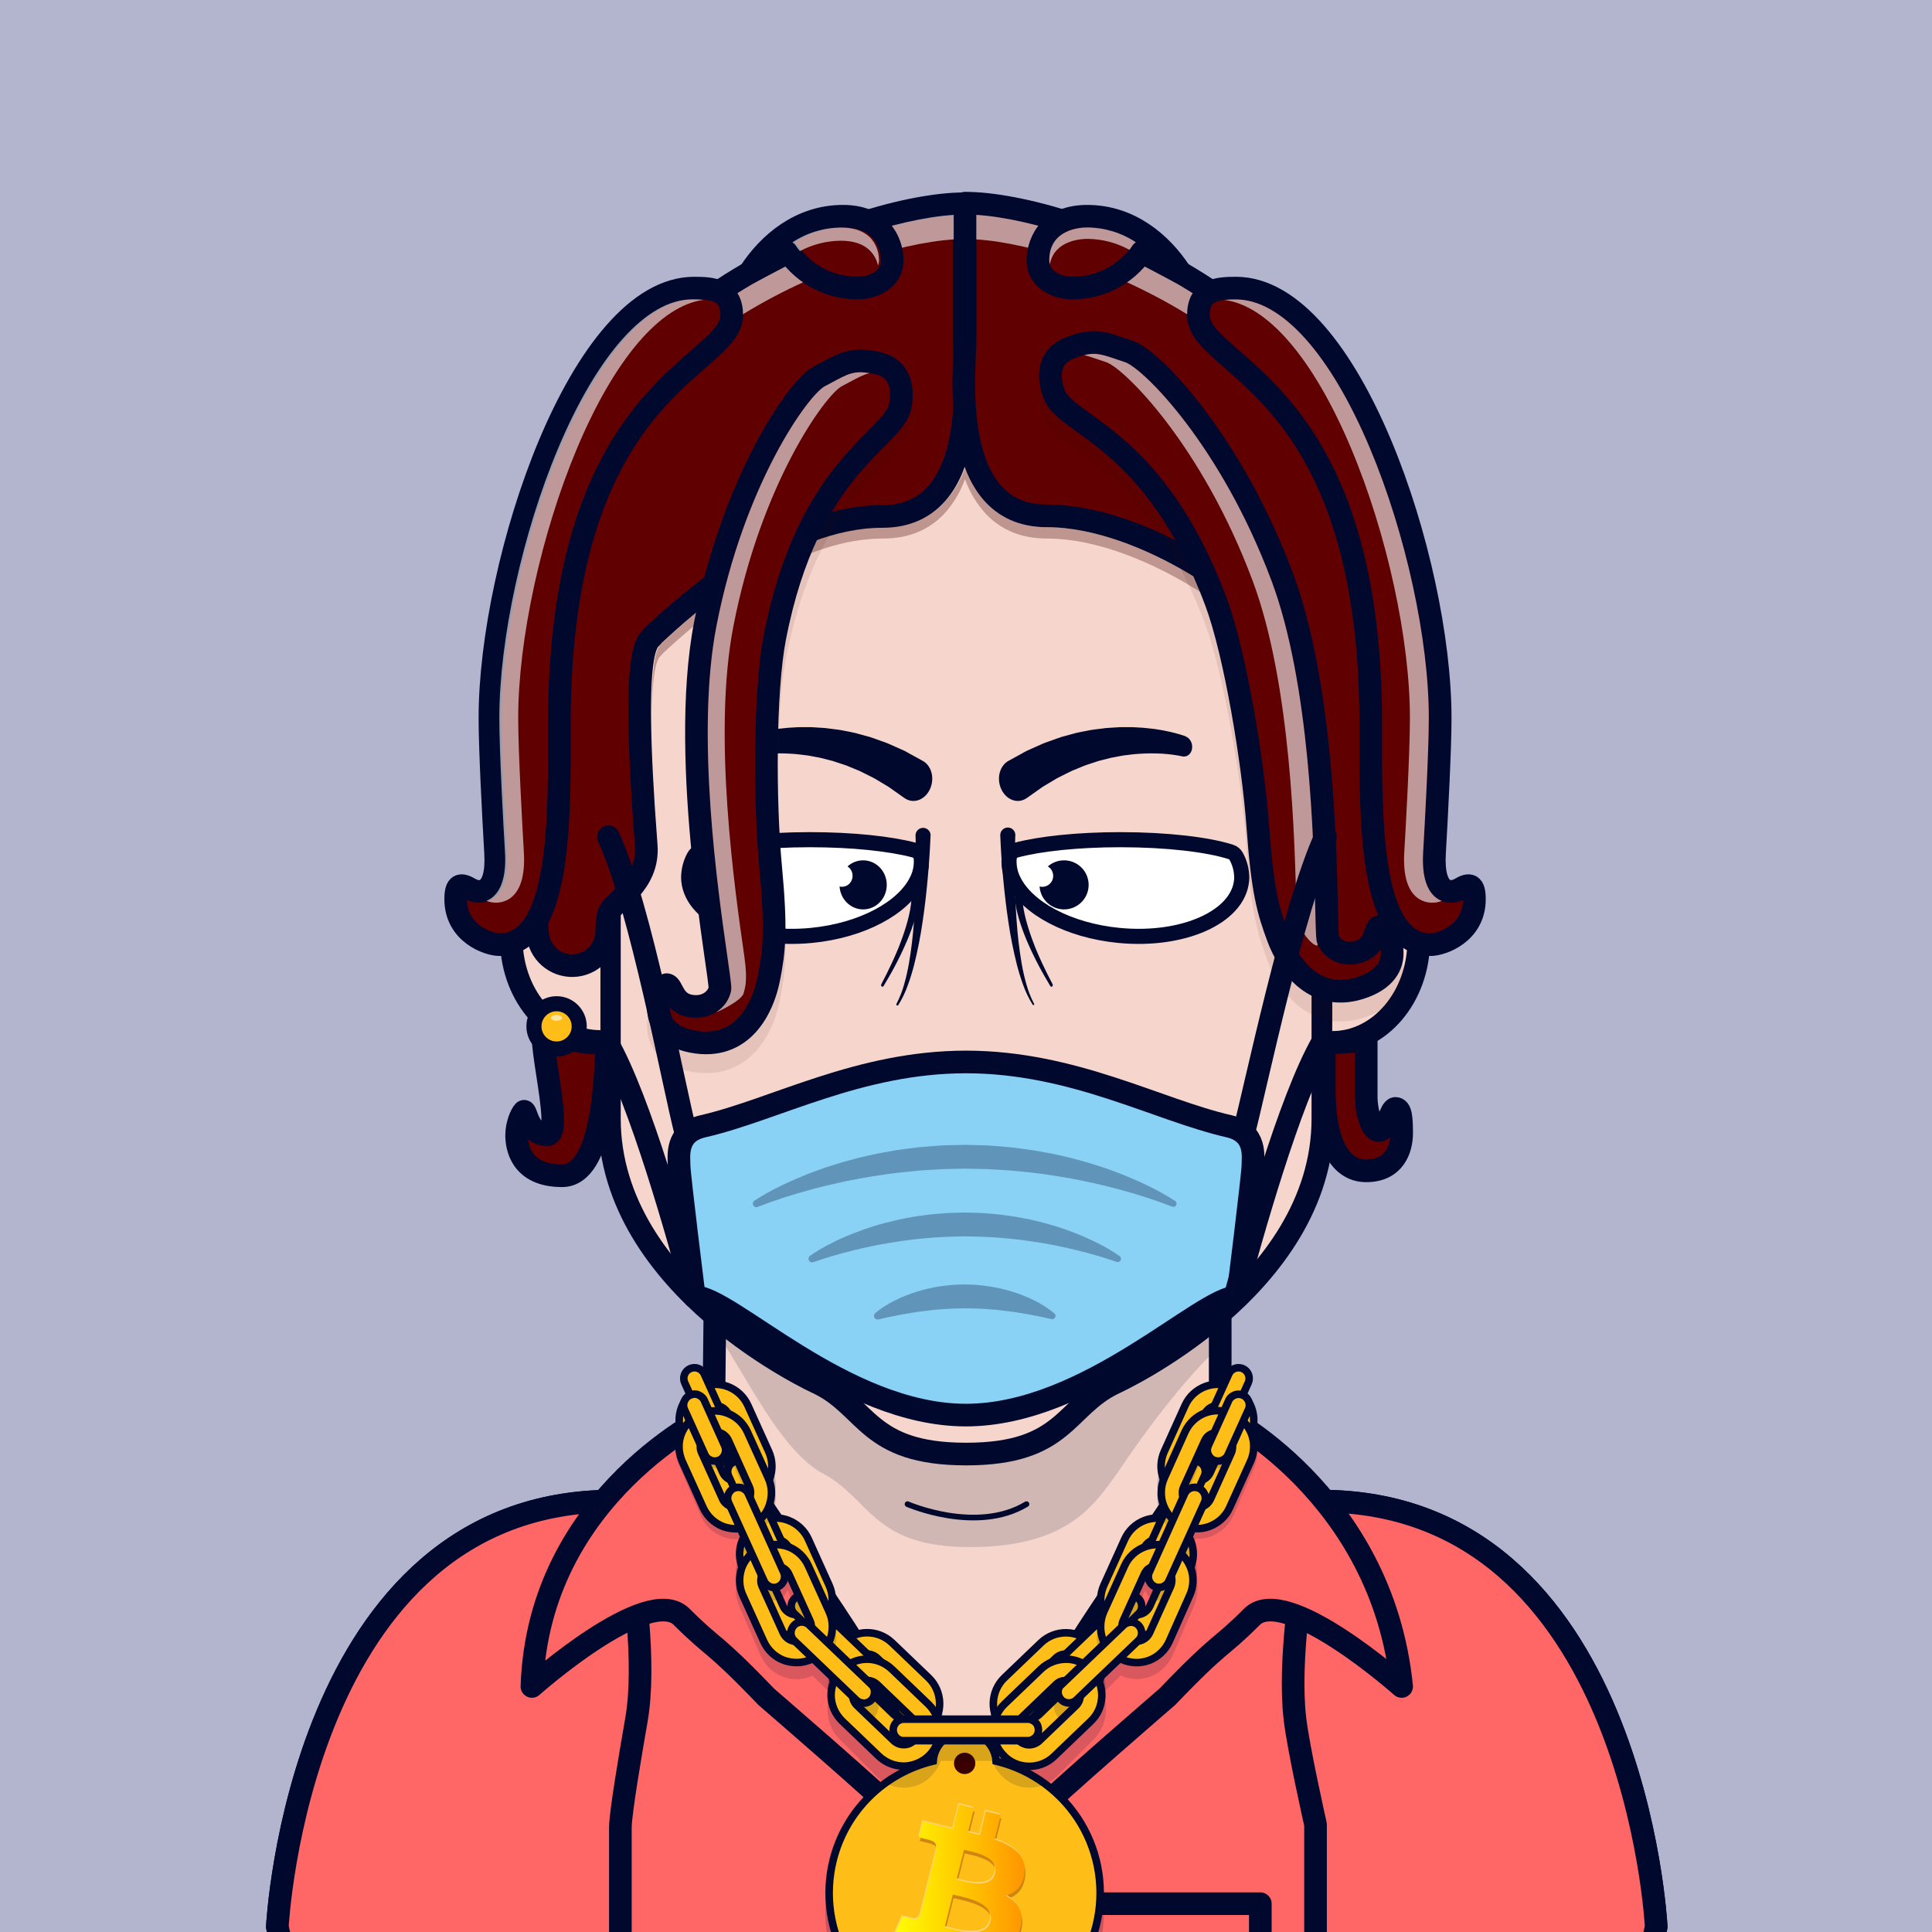 <?xml version="1.0" encoding="UTF-8" standalone="no"?>
<!DOCTYPE svg PUBLIC "-//W3C//DTD SVG 1.1//EN" "http://www.w3.org/Graphics/SVG/1.1/DTD/svg11.dtd">
<svg id="container" version="1.1" width="1024" height="1024" viewbox="0 0 1024 1024" xmlns="http://www.w3.org/2000/svg">
	<rect width="100%" height="100%" fill="#808080" stroke="none"/>
	<svg width="1024" height="1024" viewbox="0 0 1024 1024" xmlns="http://www.w3.org/2000/svg">
<rect cx="0" cy="0" width="1024" height="1024" stroke="none" fill="#B2B5CD" /></svg>	<svg width="1024" height="1024" viewBox="0 0 1024 1024" fill="none" xmlns="http://www.w3.org/2000/svg">
<g id="FLESH-BASE-SMALL-NOSE" clip-path="url(#clip0)">
<g id="Group 38">
<g id="FLESH">
<g id="FLESH copy 6">
<path id="Vector" d="M379.13 674.22H646.74V749.06L699.82 795.62C866.34 795.62 877.82 1021.2 877.82 1021.2C872.08 1052.37 849.11 1051.79 849.11 1051.79H175.71C175.71 1051.79 152.71 1052.37 147 1021.2C147 1021.2 158.48 795.62 325 795.62L378.32 748.86L379.13 674.22Z" fill="#F6D6CC" stroke="#00092D" stroke-width="12" stroke-miterlimit="10"/>
<path id="Vector_2" opacity="0.15" d="M376 701.63C390.91 718.69 410.17 765.63 435 780.4C461.38 793.61 461.6 820 514.15 820C566.7 820 580.39 796.91 592.49 780.37C592.49 780.37 620.7 736.91 648.64 711.37V680H379.64L376 701.63Z" fill="#00092D"/>
<path id="Vector_3" d="M512.08 184C322.62 186.05 323 289.53 323 289.53V592.88C323 683.11 433.74 733.15 433.74 733.15C459.85 745.66 459.56 770.68 512.08 770.68C564.6 770.68 564.3 745.68 590.41 733.15C590.41 733.15 701.15 683.15 701.15 592.88V289.53C701.15 289.53 701.54 186.05 512.08 184Z" fill="#F6D6CC" stroke="#00092D" stroke-width="12" stroke-linecap="round" stroke-linejoin="round"/>
</g>
<g id="ARMS">
<path id="Vector_4" d="M696.34 967.05L696.45 1051.31" stroke="#00092D" stroke-width="12" stroke-linecap="round" stroke-linejoin="round"/>
<path id="Vector_5" d="M328 968.689V1051.31" stroke="#00092D" stroke-width="12" stroke-linecap="round" stroke-linejoin="round"/>
</g>
<path id="Vector_6" d="M481 797.229C481 797.229 517.6 813.229 544.06 797.229" stroke="#00092D" stroke-width="3" stroke-linecap="round" stroke-linejoin="round"/>
</g>
<g id="NOSE2">
<path id="Vector_7" d="M546.45 575.07C533.79 575.07 528.86 586.84 512.72 586.84C496.58 586.84 491.66 575.07 479 575.07" stroke="#00092D" stroke-width="10" stroke-linecap="round" stroke-linejoin="round"/>
</g>
</g>
<g id="Group 5">
<g id="EARS-ROUND">
<g id="Vector_8">
<path d="M318.244 552C292.744 552 271.674 528.79 271.014 498.87C270.354 468.95 292.974 444.55 318.244 444" fill="#F6D6CC"/>
<path d="M318.244 552C292.744 552 271.674 528.79 271.014 498.87C270.354 468.95 292.974 444.55 318.244 444" stroke="#00092D" stroke-width="12" stroke-miterlimit="10"/>
</g>
<g id="Vector_9">
<path d="M706.104 552.51C731.374 552.51 751.914 528.33 751.964 498.4C752.014 468.47 731.575 444.16 706.305 444.11" fill="#F6D6CC"/>
<path d="M706.104 552.51C731.374 552.51 751.914 528.33 751.964 498.4C752.014 468.47 731.575 444.16 706.305 444.11" stroke="#00092D" stroke-width="12" stroke-miterlimit="10"/>
</g>
</g>
</g>
<g id="Group 65">
<g id="Group 64">
<circle id="Ellipse 7" opacity="0.2" cx="399.5" cy="1009.5" r="28.5" fill="#00092D"/>
<circle id="Ellipse 9" opacity="0.2" cx="399.5" cy="1009.5" r="6.5" fill="#00092D"/>
</g>
<g id="Group 63">
<circle id="Ellipse 8" opacity="0.2" cx="624.5" cy="1009.5" r="28.5" fill="#00092D"/>
<circle id="Ellipse 10" opacity="0.2" cx="624.5" cy="1009.5" r="6.5" fill="#00092D"/>
</g>
</g>
</g>
<defs>
<clipPath id="clip0">
<rect width="1024" height="1024" fill="white"/>
</clipPath>
</defs>
</svg>
	<svg width="1024" height="1024" viewBox="0 0 1024 1024" fill="none" xmlns="http://www.w3.org/2000/svg">
<g id="NONE">
</g>
</svg>
	<svg width="1024" height="1024" viewBox="0 0 1024 1024" fill="none" xmlns="http://www.w3.org/2000/svg">
<g id="MOUTH-GRIN">
<g id="TEETH">
<g id="Layer 59">
<path id="Vector" d="M462.179 647.92L570.439 643.81L555.229 673.43L462.179 647.92Z" fill="white"/>
</g>
<path id="Vector_2" d="M522.309 655.57C532.639 654.57 542.969 655.35 553.309 654.9C553.939 654.9 552.639 652.9 551.859 652.96C541.509 653.41 531.189 652.67 520.859 653.63C520.199 653.69 521.539 655.63 522.309 655.57Z" fill="#B3B1B1"/>
<path id="Vector_3" d="M577.829 640.34C571.539 639.77 565.149 639.9 558.829 639.92C548.829 639.92 538.829 640.12 528.829 640.33C517.389 640.57 505.952 640.857 494.519 641.19C484.206 641.477 473.892 641.783 463.579 642.11C456.799 642.32 450.009 642.54 443.229 642.71H441.839C441.099 642.71 440.959 643.71 441.009 644.19C441.218 645.234 441.682 646.209 442.359 647.03C443.589 648.62 445.479 650.54 447.649 650.49C453.789 650.35 459.929 650.14 466.059 649.95C476.059 649.637 486.059 649.337 496.059 649.05C507.392 648.73 518.726 648.437 530.059 648.17C540.379 647.94 550.699 647.74 561.059 647.68C565.059 647.68 569.059 647.68 573.059 647.68H575.489H576.579H577.179C577.849 647.68 576.769 647.68 577.179 647.68C578.399 647.68 579.609 647.76 580.819 647.84C581.279 647.84 581.739 647.9 582.199 647.95C584.319 648.14 583.789 645.95 583.059 644.67C582.059 643 579.939 640.41 577.799 640.21L577.829 640.34Z" fill="#00092D"/>
<path id="Vector_4" d="M484.879 672.61C489.781 673.029 494.608 674.081 499.239 675.74C504.854 677.899 510.616 679.657 516.479 681C517.309 681.19 517.009 680.16 516.799 679.77C516.593 679.374 516.31 679.022 515.966 678.735C515.623 678.449 515.226 678.233 514.799 678.1C509.048 676.78 503.398 675.056 497.889 672.94C493.162 671.248 488.24 670.163 483.239 669.71C481.779 669.54 483.839 672.49 484.879 672.61Z" fill="#00092D"/>
<path id="Vector_5" d="M446.389 650.08C448.207 650.923 450.126 651.528 452.099 651.88C455.939 652.887 459.782 653.887 463.629 654.88C475.316 657.873 487.016 660.83 498.729 663.75C510.589 666.723 522.449 669.677 534.309 672.61C538.499 673.61 542.679 674.68 546.869 675.69C549.179 676.25 551.529 676.96 553.869 677.3C555.111 677.404 556.358 677.174 557.482 676.634C558.605 676.094 559.564 675.264 560.259 674.23C561.977 671.811 563.482 669.248 564.759 666.57C567.559 661.02 570.099 655.31 572.429 649.57C572.669 648.97 572.919 648.37 573.129 647.76C573.366 647.246 573.489 646.686 573.489 646.12C573.489 645.554 573.366 644.994 573.129 644.48C572.571 643.44 571.627 642.66 570.499 642.31C568.379 641.7 564.799 642.31 563.939 644.77C562.173 649.501 560.171 654.14 557.939 658.67C556.579 661.59 555.179 664.5 553.599 667.31C553.309 667.82 553.009 668.31 552.699 668.84L552.279 669.5C551.859 670.17 553.029 668.5 552.369 669.37C552.149 669.66 551.899 669.92 551.669 670.21C551.199 670.81 552.669 669.37 552.179 669.76C553.174 669.16 554.33 668.881 555.489 668.96C554.719 668.96 557.109 669.32 556.289 669.13L555.289 668.91C554.189 668.66 553.099 668.39 552.009 668.13L540.609 665.34C529.156 662.52 517.709 659.673 506.269 656.8C494.476 653.847 482.686 650.873 470.899 647.88C464.499 646.25 458.099 644.63 451.739 642.88C451.139 642.72 450.949 642.4 452.429 643.25C450.289 642.02 447.069 642.25 445.429 644.25C445.048 644.671 444.764 645.171 444.599 645.714C444.433 646.258 444.39 646.831 444.472 647.393C444.554 647.955 444.76 648.492 445.074 648.965C445.388 649.438 445.803 649.836 446.289 650.13L446.389 650.08Z" fill="#00092D"/>
</g>
</g>
</svg>
	<svg width="1024" height="1024" viewBox="0 0 1024 1024" fill="none" xmlns="http://www.w3.org/2000/svg">
<g id="MOUSTACHE-MIAMI">
<path id="Vector" d="M572.56 590C530.46 590 512.46 606.55 512.46 606.55C512.46 606.55 494.46 590 452.35 590C410.24 590 403.89 631.48 427.97 661.43C425.09 627.48 442.35 641.43 470.18 641.43C498.01 641.43 512.46 634.01 512.46 634.01C512.46 634.01 526.91 641.43 554.74 641.43C582.57 641.43 599.82 627.51 596.95 661.43C621.03 631.48 614.66 590 572.56 590Z" fill="#00092D"/>
</g>
</svg>
	<svg width="1024" height="1024" viewBox="0 0 1024 1024" fill="none" xmlns="http://www.w3.org/2000/svg">
<g id="EYES-FROWN-ROUND">
<g id="Group 21">
<g id="Vector">
<path d="M365.023 463.979C364.978 464.896 364.998 465.815 365.083 466.729C366.963 486.079 396.083 499.089 430.083 495.789C456.863 493.189 478.693 481.259 485.853 466.849C487.783 463.135 488.619 458.95 488.263 454.779C488.144 453.788 487.728 452.857 487.069 452.107C486.411 451.357 485.541 450.825 484.573 450.579C471.963 447.219 451.913 445.049 429.323 445.049C404.653 445.049 383.023 447.639 370.783 451.529C369.554 451.925 368.525 452.781 367.913 453.919C366.195 457.017 365.213 460.47 365.043 464.009" fill="white"/>
<path d="M365.023 463.979C364.978 464.896 364.998 465.815 365.083 466.729C366.963 486.079 396.083 499.089 430.083 495.789C456.863 493.189 478.693 481.259 485.853 466.849C487.783 463.135 488.619 458.95 488.263 454.779C488.144 453.788 487.728 452.857 487.069 452.107C486.411 451.357 485.541 450.825 484.573 450.579C471.963 447.219 451.913 445.049 429.323 445.049C404.653 445.049 383.023 447.639 370.783 451.529C369.554 451.925 368.525 452.781 367.913 453.919C366.195 457.017 365.213 460.47 365.043 464.009" stroke="#00092D" stroke-width="8" stroke-miterlimit="10"/>
</g>
<g id="Vector_2">
<path d="M658.124 463.979C658.169 464.896 658.149 465.815 658.064 466.729C656.194 486.079 627.064 499.089 593.064 495.789C566.294 493.189 544.455 481.259 537.295 466.849C535.365 463.135 534.529 458.95 534.884 454.779C535 453.789 535.414 452.857 536.071 452.106C536.728 451.356 537.597 450.824 538.564 450.579C551.184 447.219 571.224 445.049 593.814 445.049C618.484 445.049 640.124 447.639 652.354 451.529C653.584 451.925 654.612 452.781 655.224 453.919C656.943 457.017 657.925 460.47 658.094 464.009" fill="white"/>
<path d="M658.124 463.979C658.169 464.896 658.149 465.815 658.064 466.729C656.194 486.079 627.064 499.089 593.064 495.789C566.294 493.189 544.455 481.259 537.295 466.849C535.365 463.135 534.529 458.95 534.884 454.779V454.779C535 453.789 535.414 452.857 536.071 452.106C536.728 451.356 537.597 450.824 538.564 450.579C551.184 447.219 571.224 445.049 593.814 445.049C618.484 445.049 640.124 447.639 652.354 451.529C653.584 451.925 654.612 452.781 655.224 453.919C656.943 457.017 657.925 460.47 658.094 464.009" stroke="#00092D" stroke-width="8" stroke-miterlimit="10"/>
</g>
<path id="Vector_3" d="M457.443 456C454.408 455.996 451.477 457.143 449.199 459.228C450.338 459.948 451.192 461.066 451.609 462.382C452.025 463.698 451.975 465.125 451.469 466.406C450.963 467.688 450.033 468.739 448.847 469.372C447.661 470.005 446.297 470.177 445 469.858C445.161 472.387 446.03 474.812 447.5 476.835C448.971 478.857 450.979 480.389 453.276 481.242C455.574 482.095 458.061 482.231 460.432 481.635C462.803 481.038 464.955 479.734 466.622 477.884C468.29 476.033 469.4 473.717 469.816 471.219C470.233 468.722 469.938 466.152 468.967 463.827C467.996 461.501 466.392 459.521 464.352 458.131C462.312 456.74 459.926 456 457.486 456H457.443Z" fill="#00092D"/>
<path id="Vector_4" d="M563.941 456C560.785 455.998 557.737 457.146 555.367 459.228C556.46 459.876 557.311 460.863 557.79 462.039C558.269 463.215 558.35 464.514 558.02 465.74C557.69 466.966 556.967 468.051 555.963 468.828C554.958 469.606 553.726 470.034 552.456 470.047C551.965 470.044 551.476 469.981 551 469.858C551.167 472.387 552.072 474.812 553.601 476.835C555.13 478.857 557.218 480.389 559.607 481.242C561.996 482.095 564.584 482.231 567.05 481.635C569.516 481.038 571.753 479.734 573.487 477.884C575.221 476.033 576.376 473.717 576.809 471.219C577.242 468.722 576.935 466.152 575.925 463.827C574.916 461.501 573.248 459.521 571.126 458.131C569.005 456.74 566.523 456 563.985 456H563.941Z" fill="#00092D"/>
<path id="Vector_5" d="M493.215 442.889C492.905 450.599 492.374 458.219 491.684 465.889C490.994 473.559 490.114 481.129 488.974 488.709C487.878 496.299 486.397 503.829 484.535 511.269C483.595 514.993 482.46 518.665 481.135 522.269C479.849 525.906 478.173 529.393 476.135 532.669C476.058 532.802 475.931 532.899 475.783 532.938C475.635 532.977 475.477 532.956 475.345 532.879C475.212 532.802 475.115 532.676 475.076 532.528C475.037 532.38 475.058 532.222 475.135 532.089C476.877 528.768 478.255 525.267 479.245 521.649C480.272 518.028 481.11 514.357 481.755 510.649C483.029 503.213 483.923 495.716 484.434 488.189C484.994 480.659 485.284 473.099 485.434 465.549C485.584 457.999 485.505 450.419 485.245 442.919C485.226 442.394 485.311 441.87 485.495 441.378C485.68 440.886 485.959 440.434 486.317 440.05C486.676 439.665 487.106 439.355 487.584 439.137C488.063 438.919 488.579 438.798 489.104 438.779C489.63 438.761 490.154 438.846 490.646 439.03C491.138 439.214 491.59 439.493 491.974 439.852C492.358 440.21 492.669 440.641 492.887 441.119C493.105 441.597 493.226 442.114 493.245 442.639L493.215 442.889Z" fill="#00092D"/>
<path id="Vector_6" d="M538.124 442.83C537.844 450.33 537.784 457.909 537.894 465.459C538.004 473.009 538.283 480.58 538.833 488.11C539.336 495.643 540.221 503.146 541.484 510.59C542.127 514.297 542.961 517.969 543.984 521.59C544.968 525.219 546.346 528.73 548.094 532.06C548.122 532.111 548.139 532.167 548.145 532.225C548.152 532.283 548.146 532.342 548.129 532.397C548.113 532.453 548.085 532.505 548.048 532.55C548.011 532.595 547.965 532.632 547.914 532.66C547.816 532.713 547.702 532.727 547.594 532.699C547.487 532.671 547.393 532.603 547.333 532.51C545.296 529.244 543.62 525.767 542.333 522.14C541.006 518.535 539.868 514.863 538.924 511.14C537.056 503.699 535.564 496.17 534.454 488.58C533.304 481.01 532.454 473.4 531.714 465.77C530.974 458.14 530.484 450.52 530.164 442.77C530.142 442.244 530.224 441.72 530.405 441.227C530.586 440.733 530.863 440.28 531.219 439.893C531.575 439.506 532.003 439.193 532.48 438.972C532.957 438.751 533.473 438.626 533.999 438.604C534.524 438.583 535.048 438.665 535.542 438.846C536.036 439.027 536.489 439.304 536.875 439.66C537.262 440.016 537.575 440.444 537.796 440.921C538.017 441.398 538.142 441.914 538.164 442.439V442.77L538.124 442.83Z" fill="#00092D"/>
<path id="Vector_7" d="M395.17 390.249C395.799 390.015 396.276 389.866 396.801 389.694C397.325 389.523 397.811 389.375 398.323 389.222C399.332 388.912 400.334 388.642 401.33 388.401C402.327 388.16 403.336 387.892 404.332 387.702C405.328 387.512 406.326 387.261 407.329 387.082C409.323 386.784 411.339 386.368 413.337 386.192C415.336 386.017 417.348 385.712 419.346 385.637C421.344 385.563 423.377 385.333 425.349 385.406L428.357 385.399L429.864 385.4L431.364 385.492C433.352 385.619 435.363 385.71 437.36 385.879L443.319 386.625C443.814 386.713 444.312 386.74 444.808 386.827L446.287 387.088L449.243 387.66L452.197 388.252C453.188 388.427 454.145 388.748 455.114 389L460.95 390.587C462.867 391.209 464.752 391.917 466.666 392.61L469.528 393.623C470.495 393.935 471.39 394.418 472.334 394.808L477.909 397.294L479.307 397.916L480.661 398.642L483.362 400.134L488.797 403.123C489.932 403.689 490.945 404.525 491.776 405.582C492.607 406.638 493.239 407.894 493.636 409.274C494.033 410.655 494.186 412.131 494.086 413.618C493.986 415.104 493.635 416.57 493.054 417.928C492.472 419.286 491.673 420.509 490.702 421.525C489.731 422.54 488.61 423.328 487.402 423.841C486.195 424.355 484.927 424.583 483.674 424.513C482.421 424.442 481.208 424.075 480.106 423.432C479.822 423.283 479.548 423.113 479.285 422.922L478.791 422.581L474.309 419.405L472.035 417.805L470.905 417.018L469.735 416.313L465.043 413.506C464.269 413.065 463.512 412.525 462.677 412.144L460.249 410.935C458.626 410.141 457.015 409.278 455.369 408.52L450.358 406.459C449.52 406.139 448.698 405.73 447.833 405.465L445.272 404.628L442.697 403.778L441.409 403.348C440.972 403.22 440.537 403.123 440.097 403.014L434.856 401.675C433.091 401.302 431.305 401.048 429.532 400.664L428.194 400.428L426.844 400.262L424.151 399.929C422.358 399.663 420.549 399.588 418.73 399.471C416.911 399.353 415.102 399.318 413.283 399.302C411.463 399.286 409.647 399.392 407.823 399.446C406.913 399.489 406.009 399.593 405.093 399.666C404.178 399.738 403.283 399.834 402.384 399.959C401.484 400.085 400.578 400.2 399.698 400.359C399.259 400.434 398.82 400.509 398.388 400.595L397.193 400.852L396.866 400.916C395.699 401.158 394.525 400.874 393.58 400.119C392.635 399.365 391.99 398.198 391.776 396.853C391.562 395.509 391.794 394.088 392.426 392.877C393.058 391.666 394.043 390.757 395.181 390.332L395.17 390.249Z" fill="#00092D"/>
<path id="Vector_8" d="M628.419 390.249C627.79 390.015 627.312 389.866 626.788 389.694C626.264 389.523 625.778 389.375 625.265 389.222C624.257 388.912 623.255 388.642 622.259 388.401C621.262 388.16 620.253 387.892 619.257 387.702C618.261 387.512 617.263 387.261 616.26 387.082C614.266 386.784 612.25 386.368 610.252 386.192C608.253 386.017 606.241 385.712 604.243 385.637C602.245 385.563 600.212 385.333 598.24 385.406L595.232 385.399L593.724 385.4L592.225 385.492C590.237 385.619 588.226 385.71 586.228 385.879L580.27 386.625C579.774 386.713 579.277 386.74 578.781 386.827L577.302 387.088L574.346 387.66L571.392 388.252C570.401 388.427 569.444 388.748 568.475 389L562.639 390.587C560.722 391.209 558.837 391.917 556.923 392.61L554.061 393.623C553.094 393.935 552.199 394.418 551.254 394.808L545.679 397.294L544.282 397.916L542.928 398.642L540.227 400.134L534.792 403.123C533.657 403.689 532.644 404.525 531.813 405.582C530.982 406.638 530.35 407.894 529.953 409.274C529.556 410.655 529.403 412.131 529.503 413.618C529.603 415.104 529.954 416.57 530.535 417.928C531.116 419.286 531.916 420.509 532.887 421.525C533.857 422.54 534.979 423.328 536.186 423.841C537.394 424.355 538.662 424.583 539.915 424.513C541.168 424.442 542.381 424.075 543.483 423.432C543.767 423.283 544.041 423.113 544.304 422.922L544.798 422.581L549.28 419.405L551.554 417.805L552.684 417.018L553.854 416.313L558.546 413.506C559.32 413.065 560.077 412.525 560.912 412.144L563.339 410.935C564.963 410.141 566.573 409.278 568.22 408.52L573.231 406.459C574.069 406.139 574.891 405.73 575.756 405.465L578.317 404.628L580.892 403.778L582.179 403.348C582.617 403.22 583.051 403.123 583.492 403.014L588.732 401.675C590.498 401.302 592.284 401.048 594.056 400.664L595.395 400.428L596.745 400.262L599.438 399.929C601.231 399.663 603.04 399.588 604.859 399.471C606.678 399.353 608.486 399.318 610.306 399.302C612.126 399.286 613.942 399.392 615.766 399.446C616.676 399.489 617.58 399.593 618.496 399.666C619.411 399.738 620.306 399.834 621.205 399.959C622.104 400.085 623.011 400.2 623.891 400.359C624.33 400.434 624.769 400.509 625.201 400.595L626.396 400.852L626.723 400.916C627.89 401.158 629.064 400.874 630.009 400.119C630.954 399.365 631.599 398.198 631.813 396.853C632.027 395.509 631.795 394.088 631.163 392.877C630.531 391.666 629.546 390.757 628.408 390.332L628.419 390.249Z" fill="#00092D"/>
</g>
<g id="Group 130">
<path id="Vector_9" d="M487 476.457C487 477.267 486.906 477.75 486.846 478.36C486.786 478.97 486.697 479.502 486.593 480.046C486.409 481.151 486.165 482.214 485.932 483.283C485.435 485.392 484.844 487.457 484.178 489.463C482.869 493.459 481.357 497.353 479.652 501.121C478.847 503.024 477.923 504.837 477.053 506.691C476.184 508.546 475.21 510.316 474.281 512.128C473.351 513.94 472.348 515.667 471.364 517.419L468.323 522.608C468.217 522.802 468.052 522.937 467.864 522.983C467.677 523.029 467.481 522.982 467.322 522.853C467.163 522.724 467.052 522.524 467.014 522.295C466.976 522.067 467.015 521.83 467.121 521.636L469.868 516.284C470.758 514.472 471.617 512.659 472.492 510.847C473.366 509.035 474.151 507.168 474.976 505.314C475.801 503.459 476.551 501.593 477.242 499.684C478.7 495.929 479.969 492.07 481.043 488.128C481.579 486.171 482.037 484.196 482.394 482.22C482.563 481.236 482.732 480.251 482.841 479.272C482.911 478.783 482.936 478.306 482.985 477.822L483.025 477.128C483.025 477.007 483.025 476.916 483.025 476.808V476.505C483.006 475.865 483.197 475.241 483.556 474.771C483.916 474.302 484.414 474.025 484.941 474.002C485.468 473.978 485.981 474.211 486.367 474.648C486.753 475.084 486.981 475.69 487 476.331V476.457Z" fill="#00092D"/>
<path id="Vector_10" d="M538 476.457C538 477.267 538.094 477.75 538.154 478.36C538.214 478.97 538.303 479.502 538.407 480.046C538.591 481.151 538.835 482.214 539.068 483.283C539.565 485.392 540.156 487.457 540.822 489.463C542.131 493.459 543.643 497.353 545.348 501.121C546.153 503.024 547.077 504.837 547.947 506.691C548.816 508.546 549.79 510.316 550.719 512.128C551.649 513.94 552.652 515.667 553.636 517.419L556.677 522.608C556.783 522.802 556.948 522.937 557.136 522.983C557.323 523.029 557.519 522.982 557.678 522.853C557.837 522.724 557.948 522.524 557.986 522.295C558.024 522.067 557.985 521.83 557.879 521.636L555.132 516.284C554.242 514.472 553.383 512.659 552.508 510.847C551.634 509.035 550.849 507.168 550.024 505.314C549.199 503.459 548.449 501.593 547.758 499.684C546.3 495.929 545.031 492.07 543.957 488.128C543.421 486.171 542.963 484.196 542.606 482.22C542.437 481.236 542.268 480.251 542.159 479.272C542.089 478.783 542.064 478.306 542.015 477.822L541.975 477.128C541.975 477.007 541.975 476.916 541.975 476.808V476.505C541.994 475.865 541.803 475.241 541.444 474.771C541.084 474.302 540.586 474.025 540.059 474.002C539.532 473.978 539.019 474.211 538.633 474.648C538.247 475.084 538.019 475.69 538 476.331V476.457Z" fill="#00092D"/>
</g>
</g>
</svg>
	<svg id="empty-layer"></svg>	<svg id="empty-layer"></svg>	<svg id="empty-layer"></svg>	<svg id="empty-layer"></svg>	<svg width="1024" height="1024" viewBox="0 0 1024 1024" fill="none" xmlns="http://www.w3.org/2000/svg">
<g id="CLOTHES-SHIRT" clip-path="url(#clip0)">
<g id="PLAIN">
<g id="SHIRT copy 2">
<path id="Vector" d="M147 1021.19C147 1021.19 158.48 795.61 325 795.61L378.32 748.85C378.32 748.85 379.24 759.51 382.52 768.02C387.83 781.8 393.05 851.38 418.91 878.45C444.77 905.52 511.98 957.17 511.98 1009.69V1050.69L175.72 1051.75C175.72 1051.75 152.74 1052.36 147 1021.19Z" fill="#FF6666" stroke="#00092D" stroke-width="12" stroke-linecap="round" stroke-linejoin="round"/>
<path id="Vector_2" d="M877.82 1021.19C877.82 1021.19 866.36 795.61 699.82 795.61L646.52 748.85C646.52 748.85 643.98 760.33 640.93 769.97C636.49 784.05 631.78 851.38 605.93 878.45C580.08 905.52 512.82 957.17 512.82 1009.69V1050.69L849.08 1051.75C849.08 1051.75 872.1 1052.36 877.82 1021.19Z" fill="#FF6666" stroke="#00092D" stroke-width="12" stroke-linecap="round" stroke-linejoin="round"/>
<path id="Vector_3" d="M378.31 748.859C378.31 748.859 285.31 791.859 281.93 893.859C281.93 893.859 343.45 839.109 361.29 856.949C379.13 874.789 376.67 868.639 406.2 899.399C406.2 899.399 465.12 950.209 479.52 964.609C493.92 979.009 511.97 1021.21 511.97 1050.74C525.12 927.069 390.02 802.889 378.31 748.859Z" fill="#FF6666" stroke="#00092D" stroke-width="12" stroke-linecap="round" stroke-linejoin="round"/>
<path id="Vector_4" d="M646.52 748.859C646.52 748.859 732.52 791.219 742.9 893.859C742.9 893.859 681.38 839.109 663.54 856.949C645.7 874.789 648.16 868.639 618.63 899.399C618.63 899.399 559.71 950.209 545.31 964.609C530.91 979.009 512.82 1021.19 512.82 1050.72C499.72 927.069 634.82 802.889 646.52 748.859Z" fill="#FF6666" stroke="#00092D" stroke-width="12" stroke-linecap="round" stroke-linejoin="round"/>
<path id="BODY" d="M338.09 859.199C339.61 877.509 339.94 896.599 337.3 911.689C334.38 928.429 328.81 960.909 328.81 968.689V1051.3H697.26V967.059C697.26 967.059 688.18 926.899 686.33 910.869C684.54 895.399 685.49 876.019 687.43 857.609" stroke="#00092D" stroke-width="12" stroke-linecap="round" stroke-linejoin="round"/>
</g>
</g>
<path id="Vector_5" d="M668 1009H555V1035H668V1009Z" fill="#FF6666" stroke="#00092D" stroke-width="12" stroke-linecap="round" stroke-linejoin="round"/>
<circle id="Ellipse 6" cx="513" cy="1024" r="15" fill="white" stroke="#00092D" stroke-width="12"/>
</g>
<defs>
<clipPath id="clip0">
<rect width="1024" height="1024" fill="white"/>
</clipPath>
</defs>
</svg>
	<svg id="empty-layer"></svg>	<svg width="1024" height="1024" viewBox="0 0 1024 1024" fill="none" xmlns="http://www.w3.org/2000/svg">
<g id="HAIR-DREADS">
<g id="Group 12">
<path id="Vector" d="M303.969 511.8C299.263 511.983 294.667 510.351 291.13 507.24C287.594 504.13 285.388 499.78 284.969 495.09C282.379 466.44 279.019 402.48 286.969 303.49C298.029 164.41 456.169 108 511.009 108V181.11C511.009 195.41 520.539 273.74 467.699 273.74C414.859 273.74 362.909 321.24 346.509 336.47C343.779 340.89 333.899 335.86 342.509 448.13C344.099 468.79 324.909 477.53 322.669 484.02C321.929 486.18 321.669 489.9 321.559 493.9C321.46 498.567 319.582 503.019 316.308 506.347C313.034 509.674 308.613 511.625 303.949 511.8H303.969Z" fill="#600000" stroke="#00092D" stroke-width="12" stroke-linecap="round" stroke-linejoin="round"/>
<path id="Vector_2" d="M735.61 512.18C735.61 512.18 746.73 442.25 735.61 303.18C724.49 164.11 566.34 107.68 511.5 107.68V180.8C511.5 195.1 501.96 273.43 554.81 273.43C607.66 273.43 670.44 320.27 676 336.16C681.56 352.05 688.61 335.54 680 447.81C678.41 468.48 697.6 477.22 699.84 483.7C702.08 490.18 700.29 510.7 700.29 510.7L735.61 512.18Z" fill="#600000" stroke="#00092D" stroke-width="12" stroke-linecap="round" stroke-linejoin="round"/>
<path id="Vector_3" opacity="0.3" d="M673.93 345.66C672.468 343.289 671.265 340.768 670.34 338.14C668.53 332.96 654.47 318.52 630.07 303.99C614.67 294.82 584.41 279.43 554.81 279.43C541.68 279.43 530.87 275.08 522.69 266.51C517.752 261.141 513.946 254.832 511.5 247.96C509.042 254.833 505.227 261.142 500.28 266.51C492.09 275.08 481.28 279.43 468.15 279.43C434.23 279.43 394.98 299.85 351.49 340.14C351.047 340.709 350.559 341.24 350.03 341.73C346.84 344.82 345.33 357.39 345.5 379.26C345.64 361.09 347.15 350.52 350.03 347.73C350.559 347.24 351.047 346.709 351.49 346.14C394.98 305.85 434.23 285.43 468.15 285.43C481.29 285.43 492.09 281.08 500.28 272.51C505.212 267.138 509.014 260.83 511.46 253.96C513.906 260.832 517.712 267.141 522.65 272.51C530.83 281.08 541.65 285.43 554.77 285.43C584.37 285.43 614.63 300.82 630.03 309.99C654.43 324.52 668.49 338.99 670.3 344.14C671.225 346.768 672.429 349.289 673.89 351.66C675.89 355.12 677.8 358.33 677.99 374.85C678.28 353.01 676.18 349.51 673.93 345.66Z" fill="#3B0000"/>
<g id="Vector_4" style="mix-blend-mode:overlay" opacity="0.6">
<path d="M386.36 171.29C427.84 143.95 476.05 128.78 505.5 126.89V113.89C476.05 115.78 427.84 130.95 386.36 158.29C347.18 184.11 299.25 230.29 293.36 303.66C289.42 352.92 288.29 393.53 288.47 425.37C288.64 395.71 289.93 359.45 293.36 316.66C299.28 243.29 347.18 197.11 386.36 171.29Z" fill="white"/>
</g>
<g id="Vector_5" style="mix-blend-mode:overlay" opacity="0.6">
<path d="M729.62 316.66C733.04 359.38 734.34 395.66 734.5 425.27C734.68 393.43 733.56 352.84 729.62 303.66C723.76 230.29 675.82 184.11 636.62 158.29C595.14 130.95 546.94 115.78 517.48 113.89V126.89C546.94 128.78 595.14 143.95 636.62 171.29C675.82 197.11 723.76 243.29 729.62 316.66Z" fill="white"/>
</g>
<path id="Vector_6" d="M321.71 552.5C320.82 570.13 319.94 623.17 297.91 623.17C275.88 623.17 273.82 607.6 273.82 601.72C273.82 595.84 276.32 590.41 277.64 589.09C278.96 587.77 279.69 601.43 289.98 601.43C300.27 601.43 279.76 534.989 291.63 544.999C303.5 555.01 321.71 552.5 321.71 552.5Z" fill="#600000" stroke="#00092D" stroke-width="12" stroke-linecap="round" stroke-linejoin="round"/>
<path id="Vector_7" d="M724.121 551.47V581.79C724.121 587.31 726.361 599.19 730.841 599.19C735.321 599.19 736.841 587.48 739.621 587.48C742.401 587.48 742.901 592.13 742.901 600.57C742.901 609.01 739.111 620.57 724.121 620.57C709.131 620.57 701.891 603.51 701.891 578.01V553.01L724.121 551.47Z" fill="#600000" stroke="#00092D" stroke-width="12" stroke-linecap="round" stroke-linejoin="round"/>
<path id="Vector_8" d="M644.47 318.94C654.7 346.33 664.22 404.25 666.67 438.27C669.12 472.29 672.12 482.81 677.47 497.12C682.82 511.43 697.23 532.58 722.98 522.97C748.73 513.36 733.98 489.97 731.09 491.06C728.2 492.15 729.65 500.92 721.09 504.12C712.53 507.32 705.72 502.87 703.89 497.97C702.06 493.07 705.89 376.12 679.64 305.82C653.39 235.52 611.47 190.61 598.2 186.25C584.93 181.89 580.7 179.25 567.62 184.17C554.54 189.09 555.62 200.75 558.7 208.92C565.09 226.09 611.81 231.47 644.47 318.94Z" fill="#600000" stroke="#00092D" stroke-width="12" stroke-linecap="round" stroke-linejoin="round"/>
<path id="Vector_9" d="M550.12 137.839C550.12 131.419 553.66 114.609 576.23 114.609C598.8 114.609 615.65 128.989 625.69 144.469L605.11 133.599C600.955 139.559 595.405 144.412 588.943 147.735C582.481 151.057 575.305 152.748 568.04 152.659C561.63 152.659 550.12 149.119 550.12 137.839Z" fill="#600000" stroke="#00092D" stroke-width="12" stroke-linecap="round" stroke-linejoin="round"/>
<path id="Vector_10" d="M758.21 500.689C764.13 500.689 781.47 494.769 781.47 476.579C781.47 468.579 778.94 468.119 773.86 471.089C768.78 474.059 759.06 474.089 760.33 452.089C761.6 430.089 763.33 396.689 763.33 380.619C763.33 297.299 715.11 152.699 655.06 152.699C645.33 152.699 635.18 153.499 635.18 167.029C635.18 194.949 726.53 203.829 726.53 383.579C726.49 432.179 725.22 500.689 758.21 500.689Z" fill="#600000" stroke="#00092D" stroke-width="12" stroke-linecap="round" stroke-linejoin="round"/>
<g id="Vector_11" style="mix-blend-mode:overlay" opacity="0.6">
<path d="M586.28 191.95C595.73 195.06 637.06 235.84 663.97 307.95C684.38 362.61 686.29 446.16 687.11 481.84C687.43 495.84 699.75 504.22 698.21 500.1C697.53 498.26 697.43 495.87 697.11 481.84C696.29 446.16 694.38 362.61 673.97 307.95C647.06 235.87 605.73 195.09 596.28 191.95C594.78 191.46 593.39 190.95 592.09 190.55C584.16 187.86 580.69 186.68 574.61 188.21C576.72 188.73 579.08 189.53 582.09 190.55C583.42 191.01 584.81 191.46 586.28 191.95Z" fill="white"/>
</g>
<g id="Vector_12" style="mix-blend-mode:overlay" opacity="0.6">
<path d="M576.28 126.61C584.093 126.652 591.773 128.646 598.62 132.41C599.132 131.769 599.609 131.101 600.05 130.41C600.548 129.593 601.233 128.908 602.05 128.41C594.394 123.343 585.43 120.612 576.25 120.55C572.89 120.55 556.14 121.38 556.14 137.78C556.135 138.559 556.246 139.334 556.47 140.08C558.77 127.32 573.14 126.61 576.28 126.61Z" fill="white"/>
</g>
<g id="Vector_13" style="mix-blend-mode:overlay" opacity="0.6">
<path d="M716.14 237.7C735.06 282.7 747.29 338.82 747.29 380.58C747.29 399.12 745.03 439.71 744.29 451.71C743.55 464.5 746.29 472.88 752.29 476.59C754.067 477.64 756.06 478.268 758.118 478.428C760.176 478.587 762.242 478.273 764.16 477.51C763.512 477.256 762.886 476.948 762.29 476.59C756.23 472.88 753.54 464.5 754.29 451.71C754.98 439.71 757.29 399.12 757.29 380.58C757.29 338.82 745.06 282.74 726.14 237.7C705.04 187.47 679.14 158.7 655.02 158.7C652.983 158.677 650.946 158.767 648.92 158.97C671.89 161.84 696.18 190.17 716.14 237.7Z" fill="white"/>
</g>
<path id="Vector_14" d="M410.68 337.85C405.1 366.54 405.25 425.25 408.43 459.2C411.61 493.15 410.43 504.03 407.43 519.02C404.43 534.01 393.78 557.26 366.8 552.02C339.82 546.78 350.54 521.3 353.54 521.88C356.54 522.46 356.54 531.36 365.54 533.11C374.54 534.86 380.54 529.35 381.54 524.21C382.54 519.07 359.54 404.36 373.81 330.69C388.08 257.02 422.08 205.83 434.45 199.35C446.82 192.87 450.57 189.59 464.27 192.25C477.97 194.91 478.81 206.64 477.15 215.25C473.68 233.19 428.49 246.19 410.68 337.85Z" fill="#600000" stroke="#00092D" stroke-width="12" stroke-linecap="round" stroke-linejoin="round"/>
<g id="Group" opacity="0.3">
<path id="Vector_15" opacity="0.3" d="M742.46 513.22C739.84 520.09 733.99 525.22 725.08 528.59C720.444 530.385 715.522 531.33 710.55 531.38C691.14 531.38 677.89 515.38 671.84 499.21C666.12 483.89 663.16 472.92 660.69 438.7C658.18 404.01 648.6 347.15 638.85 321.04C616.85 262.13 588.08 241.38 570.85 229.04C562 222.66 555.61 218.04 553 211.04C552.18 208.839 551.554 206.57 551.13 204.26C549.85 210.53 551.43 216.84 553 221.04C555.61 228.04 562 232.63 570.85 239.04C588.03 251.43 616.85 272.18 638.85 331.04C648.6 357.15 658.18 414.04 660.69 448.7C663.16 482.92 666.12 493.89 671.84 509.21C677.89 525.39 691.14 541.38 710.55 541.38C715.522 541.33 720.444 540.385 725.08 538.59C733.99 535.26 739.84 530.09 742.46 523.22C744.001 519.028 744.313 514.483 743.36 510.12C743.137 511.174 742.836 512.21 742.46 513.22Z" fill="#3B0000"/>
<path id="Vector_16" opacity="0.3" d="M400.61 547.149C397.316 550.862 393.261 553.821 388.721 555.826C384.181 557.831 379.263 558.835 374.3 558.769C371.409 558.757 368.526 558.469 365.69 557.909C356.36 556.089 349.69 551.909 346.02 545.609C344.778 543.464 343.906 541.124 343.44 538.689C342.227 544.456 343.144 550.466 346.02 555.609C349.74 561.949 356.36 566.089 365.69 567.909C368.526 568.469 371.409 568.757 374.3 568.769C379.263 568.835 384.181 567.831 388.721 565.826C393.261 563.821 397.316 560.862 400.61 557.149C408.91 548.069 412.16 536.339 413.36 530.149C415.717 519.022 416.687 507.645 416.25 496.279C415.984 504.305 415.017 512.292 413.36 520.149C412.16 526.339 408.91 538.069 400.61 547.149Z" fill="#3B0000"/>
<path id="Vector_17" opacity="0.3" d="M468.43 237.009C453.52 252.069 428.56 277.269 416.57 339.009C413.36 355.519 412.05 383.009 412.24 409.919C412.41 386.399 413.75 363.469 416.57 349.009C428.57 287.279 453.57 262.079 468.43 247.009C476.1 239.259 481.65 233.659 483.07 226.359C483.892 222.411 484.007 218.348 483.41 214.359C483.31 215.039 483.2 215.709 483.07 216.359C481.65 223.649 476.1 229.249 468.43 237.009Z" fill="#3B0000"/>
</g>
<g id="Vector_18" style="mix-blend-mode:overlay" opacity="0.6">
<path d="M394.16 526.34C394.53 524.42 396.54 521.06 394.55 507.16C389.48 471.83 377.55 389.16 388.73 331.83C403.41 256.31 437.45 209.28 446.26 204.66C447.66 203.93 448.96 203.23 450.17 202.58C454.81 200.09 457.81 198.48 460.96 197.76C452.63 196.44 449.61 198.05 441.17 202.58C439.96 203.23 438.66 203.93 437.26 204.66C428.45 209.28 394.41 256.31 379.73 331.83C368.6 389.12 380.48 471.83 385.55 507.16C387.55 521.06 387.84 523.43 387.46 525.36C386.979 527.586 386.063 529.695 384.764 531.566C383.465 533.437 381.808 535.032 379.89 536.26C377.9 537.56 393.28 530.66 394.16 526.34Z" fill="white"/>
</g>
<path id="Vector_19" d="M472.88 137.839C472.88 131.419 469.34 114.609 446.78 114.609C424.22 114.609 407.35 128.989 397.31 144.469L417.9 133.599C422.052 139.56 427.6 144.413 434.06 147.736C440.52 151.058 447.696 152.749 454.96 152.659C461.38 152.659 472.88 149.119 472.88 137.839Z" fill="#600000" stroke="#00092D" stroke-width="12" stroke-linecap="round" stroke-linejoin="round"/>
<path id="Vector_20" d="M264.79 500.689C258.87 500.689 241.53 494.769 241.53 476.579C241.53 468.579 244.07 468.119 249.14 471.089C254.21 474.059 263.94 474.089 262.67 452.089C261.4 430.089 259.67 396.689 259.67 380.619C259.67 297.299 307.89 152.699 367.95 152.699C377.67 152.699 387.82 153.499 387.82 167.029C387.82 194.949 296.47 203.829 296.47 383.579C296.51 432.179 297.78 500.689 264.79 500.689Z" fill="#600000" stroke="#00092D" stroke-width="12" stroke-linecap="round" stroke-linejoin="round"/>
<g id="Vector_21" style="mix-blend-mode:overlay" opacity="0.6">
<path d="M465.37 140.689C465.715 139.779 465.888 138.813 465.88 137.839C465.88 134.959 464.88 120.609 445.78 120.609C436.601 120.666 427.636 123.394 419.98 128.459C420.8 128.953 421.486 129.64 421.98 130.459C422.588 131.379 423.256 132.258 423.98 133.089C430.687 129.518 438.162 127.631 445.76 127.589C459.91 127.609 464.13 135.439 465.37 140.689Z" fill="white"/>
</g>
<g id="Vector_22" style="mix-blend-mode:overlay" opacity="0.6">
<path d="M269.66 476.59C275.66 472.88 278.4 464.5 277.66 451.71C276.97 439.71 274.66 399.12 274.66 380.58C274.66 338.82 286.89 282.74 305.81 237.7C325.81 190.17 350.06 161.84 373.03 158.93C371.007 158.727 368.974 158.637 366.94 158.66C342.84 158.66 316.94 187.47 295.81 237.66C276.89 282.66 264.66 338.78 264.66 380.54C264.66 399.08 266.92 439.67 267.66 451.67C268.4 464.46 265.66 472.84 259.66 476.55C259.064 476.908 258.438 477.216 257.79 477.47C259.705 478.239 261.77 478.56 263.827 478.407C265.885 478.255 267.88 477.633 269.66 476.59Z" fill="white"/>
</g>
</g>
</g>
</svg>
	<svg width="1024" height="1024" viewBox="0 0 1024 1024" fill="none" xmlns="http://www.w3.org/2000/svg">
<g id="NONE">
</g>
</svg>
	<svg width="1024" height="1024" viewBox="0 0 1024 1024" fill="none" xmlns="http://www.w3.org/2000/svg">
<g id="CHAIN-BITCOIN" clip-path="url(#clip0)">
<g id="Group 42">
<path id="Vector" opacity="0.2" d="M665.173 755.28C664.256 752.856 662.9 750.622 661.173 748.69L663.423 743.69C663.84 742.774 659.251 743.506 659.282 742.5C659.313 741.494 657.642 740.94 657.282 740C656.932 739.059 661.859 735.678 661.173 734.945C660.486 734.212 660.519 733.972 659.603 733.56C658.687 733.144 657.697 732.913 656.692 732.88C655.686 732.847 654.684 733.014 653.743 733.37C652.803 733.724 651.942 734.259 651.21 734.945C650.477 735.632 649.887 736.456 649.473 737.37L647.473 741.74C644.277 741.432 641.054 741.863 638.053 743C635.463 743.966 633.09 745.436 631.072 747.324C629.053 749.212 627.429 751.481 626.293 754L615.293 778.47C614.145 780.986 613.508 783.705 613.421 786.469C613.333 789.233 613.796 791.987 614.783 794.57C615.808 797.289 617.388 799.765 619.423 801.84L614.593 812.53C611.688 812.376 608.782 812.829 606.063 813.86C603.477 814.831 601.108 816.302 599.092 818.19C597.076 820.078 595.452 822.344 594.313 824.86L583.253 849.33C582.049 851.999 581.416 854.89 581.395 857.818C581.375 860.745 581.966 863.645 583.133 866.33L573.803 875.27C571.167 874.05 568.307 873.389 565.403 873.33C562.641 873.264 559.894 873.745 557.32 874.745C554.745 875.746 552.394 877.246 550.403 879.16L531.013 897.74C527.86 900.776 525.732 904.719 524.924 909.02C524.116 913.321 524.667 917.767 526.503 921.74L520.013 927.96C517.341 926.537 514.36 925.792 511.333 925.79C508.789 925.794 506.273 926.322 503.943 927.34L498.113 921.74C499.943 917.766 500.493 913.321 499.685 909.021C498.877 904.721 496.751 900.779 493.603 897.74L474.213 879.16C472.218 877.25 469.867 875.752 467.293 874.752C464.719 873.751 461.973 873.268 459.213 873.33C456.309 873.392 453.449 874.052 450.813 875.27L441.483 866.33C442.649 863.645 443.24 860.745 443.22 857.818C443.199 854.89 442.567 851.999 441.363 849.33L430.273 824.93C429.138 822.411 427.516 820.142 425.499 818.254C423.482 816.366 421.111 814.896 418.523 813.93C415.806 812.899 412.904 812.446 410.003 812.6L405.163 801.9C408.121 798.874 410.098 795.026 410.837 790.859C411.575 786.692 411.041 782.399 409.303 778.54L398.243 754.07C397.11 751.55 395.488 749.28 393.471 747.392C391.454 745.504 389.082 744.035 386.493 743.07C383.488 741.932 380.261 741.501 377.063 741.81L375.063 737.44C374.649 736.526 374.058 735.702 373.326 735.015C372.593 734.329 371.732 733.794 370.793 733.44C369.851 733.085 368.849 732.918 367.844 732.951C366.838 732.983 365.849 733.214 364.933 733.63C364.017 734.043 365.619 738.767 364.933 739.5C364.246 740.233 364.134 742.13 363.782 743.07C363.426 744.011 362.25 742.755 362.282 743.76C362.315 744.766 360.706 742.844 361.123 743.76L363.373 748.76C361.645 750.692 360.289 752.926 359.373 755.35C358.387 757.934 357.924 760.687 358.01 763.451C358.096 766.214 358.729 768.933 359.873 771.45L370.933 795.92C372.606 799.604 375.305 802.728 378.706 804.92C382.107 807.111 386.067 808.278 390.113 808.28H391.183L396.003 818.96C393.971 821.036 392.395 823.512 391.373 826.23C390.387 828.814 389.924 831.567 390.01 834.33C390.096 837.094 390.729 839.813 391.873 842.33L402.933 866.8C404.605 870.492 407.307 873.624 410.714 875.819C414.121 878.015 418.089 879.182 422.143 879.18C425.082 879.177 427.988 878.557 430.673 877.36L440.153 886.44C439.041 889.126 438.5 892.014 438.563 894.92C438.613 897.684 439.211 900.411 440.322 902.943C441.432 905.474 443.033 907.761 445.033 909.67L464.423 928.25C468.339 932.005 473.557 934.098 478.983 934.09C481.727 934.089 484.444 933.552 486.983 932.51L493.523 938.78C493.177 939.789 492.922 940.826 492.763 941.88C479.894 945.196 468.161 951.931 458.81 961.373C449.458 970.814 442.835 982.61 439.643 995.51C437.272 1004.91 436.79 1014.69 438.223 1024.29C439.656 1033.88 442.977 1043.09 447.993 1051.39C452.962 1059.72 459.535 1066.98 467.33 1072.75C475.125 1078.51 483.987 1082.68 493.403 1085C499.289 1086.48 505.334 1087.23 511.403 1087.23C524.759 1087.2 537.853 1083.52 549.273 1076.59C557.601 1071.62 564.86 1065.05 570.629 1057.25C576.399 1049.45 580.563 1040.59 582.883 1031.17C585.257 1021.77 585.744 1011.99 584.316 1002.39C582.888 992.8 579.573 983.585 574.563 975.28C564.638 958.659 548.545 946.636 529.793 941.83C529.713 941.271 529.603 940.717 529.463 940.17L537.523 932.45C540.061 933.492 542.779 934.029 545.523 934.03C550.945 934.035 556.158 931.942 560.073 928.19L579.463 909.61C582.515 906.679 584.613 902.895 585.484 898.753C586.354 894.611 585.957 890.303 584.343 886.39L593.833 877.3C596.514 878.496 599.417 879.116 602.353 879.12C606.407 879.122 610.376 877.955 613.785 875.759C617.193 873.564 619.897 870.432 621.573 866.74L632.573 842.27C633.721 839.755 634.357 837.036 634.444 834.272C634.532 831.508 634.069 828.754 633.083 826.17C632.057 823.451 630.477 820.976 628.443 818.9L633.273 808.22H634.333C638.387 808.223 642.357 807.056 645.766 804.861C649.174 802.665 651.878 799.533 653.553 795.84L664.613 771.37C665.764 768.859 666.407 766.143 666.503 763.381C666.599 760.62 666.147 757.866 665.173 755.28ZM388.173 782.96C387.184 783.407 386.302 784.061 385.586 784.876C384.87 785.692 384.337 786.652 384.023 787.69L376.873 771.88C377.525 772.057 378.197 772.148 378.873 772.15C379.959 772.15 381.033 771.918 382.023 771.47C382.941 771.059 383.767 770.468 384.454 769.733C385.141 768.999 385.674 768.134 386.023 767.19C386.246 766.591 386.398 765.966 386.473 765.33L394.473 782.97C393.482 782.523 392.408 782.292 391.322 782.294C390.235 782.296 389.161 782.53 388.173 782.98V782.96ZM419.483 855.96C418.122 857.381 417.362 859.273 417.363 861.24C417.182 860.978 417.025 860.7 416.893 860.41L407.023 838.58C408.01 839.026 409.08 839.258 410.163 839.26C411.249 839.26 412.323 839.028 413.313 838.58C414.301 838.132 415.182 837.479 415.898 836.663C416.614 835.848 417.147 834.889 417.463 833.85L426.463 853.74C425.205 853.5 423.907 853.58 422.687 853.971C421.468 854.363 420.366 855.053 419.483 855.98V855.96ZM479.483 907.17C478.477 907.188 477.484 907.405 476.563 907.808C475.641 908.212 474.808 908.794 474.113 909.52C472.874 910.803 472.127 912.482 472.003 914.26L457.673 900.53H458.143C459.15 900.514 460.143 900.297 461.065 899.892C461.988 899.486 462.82 898.901 463.513 898.17C464.263 897.388 464.838 896.454 465.199 895.431C465.559 894.409 465.697 893.321 465.603 892.24L481.393 907.37C480.78 907.229 480.151 907.168 479.523 907.19L479.483 907.17ZM552.423 914.26C552.294 912.483 551.547 910.806 550.313 909.52C549.619 908.794 548.788 908.212 547.868 907.809C546.948 907.405 545.957 907.188 544.953 907.17C544.31 907.155 543.668 907.223 543.043 907.37L558.863 892.28C558.863 892.44 558.863 892.59 558.863 892.75C558.836 893.756 559.009 894.756 559.373 895.694C559.737 896.631 560.284 897.487 560.983 898.21C561.677 898.939 562.509 899.523 563.431 899.929C564.353 900.334 565.346 900.552 566.353 900.57H566.823L552.423 914.26ZM607.583 860.41C607.448 860.701 607.287 860.979 607.103 861.24C607.107 859.272 606.347 857.379 604.983 855.96C604.291 855.231 603.46 854.646 602.54 854.241C601.62 853.836 600.628 853.618 599.623 853.6C599.082 853.594 598.543 853.645 598.013 853.75L607.013 833.85C607.332 834.888 607.868 835.846 608.585 836.661C609.302 837.477 610.184 838.131 611.173 838.58C612.159 839.027 613.23 839.259 614.313 839.26C615.399 839.257 616.472 839.025 617.463 838.58L607.583 860.41ZM640.453 787.69C640.135 786.652 639.599 785.693 638.882 784.877C638.165 784.062 637.282 783.408 636.293 782.96C635.305 782.513 634.232 782.281 633.148 782.281C632.063 782.281 630.991 782.513 630.003 782.96L638.003 765.32C638.071 765.96 638.218 766.588 638.443 767.19C638.795 768.131 639.329 768.992 640.016 769.725C640.702 770.458 641.527 771.048 642.443 771.46C643.433 771.906 644.506 772.138 645.593 772.14C646.268 772.139 646.941 772.048 647.593 771.87L640.453 787.69Z" fill="#00092D"/>
<path id="Vector_2" d="M617.073 769.36L628.133 744.88C630.219 740.282 634.043 736.698 638.767 734.915C643.491 733.132 648.729 733.296 653.333 735.37C657.933 737.454 661.518 741.277 663.301 746.002C665.084 750.727 664.92 755.967 662.843 760.57L651.783 785.05C649.697 789.648 645.873 793.232 641.149 795.015C636.425 796.797 631.187 796.634 626.583 794.56C621.983 792.476 618.397 788.652 616.614 783.927C614.831 779.203 614.996 773.963 617.073 769.36ZM638.443 749.55L627.383 774.02C626.962 774.949 626.729 775.951 626.697 776.97C626.665 777.989 626.834 779.005 627.196 779.958C627.557 780.912 628.103 781.784 628.803 782.526C629.503 783.268 630.342 783.864 631.273 784.28C633.143 785.122 635.27 785.187 637.188 784.461C639.107 783.736 640.658 782.278 641.503 780.41L652.563 755.94C653.405 754.071 653.472 751.945 652.748 750.027C652.025 748.109 650.57 746.556 648.703 745.71C647.777 745.287 646.777 745.052 645.76 745.016C644.744 744.981 643.73 745.146 642.777 745.503C641.824 745.859 640.95 746.4 640.207 747.095C639.463 747.789 638.864 748.624 638.443 749.55Z" fill="#FFBE17" stroke="#00092D" stroke-width="4" stroke-miterlimit="10"/>
<path id="Vector_3" d="M585.043 840.28L596.103 815.81C598.185 811.215 602.002 807.633 606.72 805.847C611.437 804.061 616.67 804.216 621.273 806.28C625.872 808.367 629.455 812.193 631.238 816.919C633.021 821.645 632.857 826.885 630.783 831.49L619.753 855.92C617.669 860.52 613.845 864.105 609.12 865.888C604.395 867.671 599.156 867.506 594.553 865.43C589.965 863.346 586.389 859.53 584.607 854.817C582.825 850.104 582.982 844.878 585.043 840.28ZM606.413 820.47L595.353 844.94C594.51 846.808 594.444 848.935 595.167 850.853C595.891 852.771 597.346 854.323 599.213 855.17C601.086 856.007 603.214 856.068 605.132 855.339C607.049 854.61 608.6 853.15 609.443 851.28L620.503 826.81C621.345 824.941 621.412 822.814 620.688 820.896C619.964 818.979 618.51 817.426 616.643 816.58C614.777 815.733 612.651 815.662 610.733 816.382C608.815 817.102 607.261 818.554 606.413 820.42V820.47Z" fill="#FFBE17" stroke="#00092D" stroke-width="4" stroke-miterlimit="10"/>
<path id="Vector_4" d="M635.513 774.8C636.88 775.419 637.945 776.557 638.474 777.961C639.003 779.366 638.952 780.923 638.333 782.29L619.513 823.95C618.893 825.317 617.756 826.382 616.352 826.911C614.947 827.44 613.39 827.389 612.023 826.77C611.344 826.465 610.732 826.029 610.223 825.487C609.713 824.945 609.316 824.308 609.054 823.612C608.792 822.916 608.67 822.175 608.696 821.431C608.721 820.688 608.894 819.957 609.203 819.28L628.023 777.62C628.644 776.255 629.782 775.192 631.185 774.663C632.589 774.134 634.145 774.184 635.513 774.8Z" fill="#FFBE17" stroke="#00092D" stroke-width="4" stroke-miterlimit="10"/>
<path id="Vector_5" d="M658.773 725.42C660.14 726.039 661.205 727.176 661.734 728.581C662.262 729.986 662.212 731.543 661.593 732.91L650.773 756.84C650.153 758.207 649.017 759.272 647.613 759.803C646.209 760.333 644.651 760.286 643.283 759.67C641.916 759.05 640.851 757.914 640.322 756.509C639.793 755.104 639.844 753.547 640.463 752.18L651.273 728.28C651.577 727.599 652.012 726.985 652.554 726.473C653.095 725.961 653.733 725.56 654.429 725.294C655.126 725.029 655.868 724.903 656.614 724.925C657.359 724.946 658.093 725.114 658.773 725.42Z" fill="#FFBE17" stroke="#00092D" stroke-width="4" stroke-miterlimit="10"/>
<path id="Vector_6" d="M532.343 889.28L551.733 870.7C555.384 867.209 560.271 865.31 565.321 865.416C570.371 865.523 575.172 867.628 578.673 871.27C582.159 874.922 584.055 879.807 583.947 884.855C583.838 889.902 581.733 894.701 578.093 898.2L558.703 916.78C555.053 920.27 550.168 922.169 545.12 922.063C540.072 921.956 535.272 919.851 531.773 916.21C528.283 912.56 526.383 907.676 526.49 902.627C526.597 897.579 528.702 892.779 532.343 889.28ZM559.563 878.87L540.173 897.45C538.695 898.87 537.841 900.818 537.798 902.867C537.755 904.916 538.526 906.899 539.943 908.38C541.363 909.858 543.311 910.711 545.36 910.755C547.409 910.798 549.392 910.027 550.873 908.61L570.273 889.99C571.75 888.57 572.604 886.621 572.648 884.572C572.691 882.523 571.919 880.541 570.503 879.06C569.082 877.579 567.132 876.723 565.08 876.68C563.029 876.637 561.044 877.41 559.563 878.83V878.87Z" fill="#FFBE17" stroke="#00092D" stroke-width="4" stroke-miterlimit="10"/>
<path id="Vector_7" d="M562.573 878.82L595.573 847.19C596.656 846.152 598.108 845.587 599.608 845.619C601.108 845.651 602.534 846.277 603.573 847.36C604.608 848.445 605.172 849.896 605.14 851.395C605.108 852.894 604.483 854.32 603.403 855.36L570.403 886.99C569.319 888.028 567.868 888.593 566.367 888.561C564.867 888.529 563.441 887.903 562.403 886.82C561.365 885.736 560.8 884.285 560.832 882.785C560.863 881.285 561.49 879.859 562.573 878.82Z" fill="#FFBE17" stroke="#00092D" stroke-width="4" stroke-miterlimit="10"/>
<path id="Vector_8" d="M507.903 932.38L540.903 900.76C541.439 900.245 542.071 899.841 542.763 899.57C543.456 899.3 544.195 899.169 544.938 899.185C545.681 899.201 546.414 899.363 547.094 899.662C547.775 899.962 548.389 900.393 548.903 900.93C549.941 902.014 550.506 903.465 550.474 904.965C550.442 906.466 549.816 907.891 548.733 908.93L515.733 940.56C514.648 941.596 513.197 942.159 511.698 942.127C510.198 942.095 508.773 941.471 507.733 940.39C506.697 939.304 506.133 937.851 506.165 936.35C506.197 934.849 506.822 933.422 507.903 932.38Z" fill="#FFBE17" stroke="#00092D" stroke-width="4" stroke-miterlimit="10"/>
<path id="Vector_9" d="M397.923 794.56C393.319 796.634 388.081 796.797 383.357 795.015C378.633 793.232 374.808 789.648 372.723 785.05L361.663 760.57C359.589 755.966 359.425 750.728 361.208 746.004C362.991 741.28 366.574 737.456 371.173 735.37C375.778 733.296 381.017 733.132 385.743 734.914C390.469 736.697 394.295 740.281 396.383 744.88L407.443 769.36C409.516 773.965 409.678 779.204 407.893 783.928C406.109 788.653 402.523 792.476 397.923 794.56ZM375.843 745.68C373.976 746.527 372.52 748.078 371.795 749.996C371.07 751.913 371.134 754.039 371.973 755.91L383.033 780.38C383.874 782.255 385.425 783.719 387.345 784.45C389.265 785.181 391.397 785.12 393.273 784.28C395.139 783.433 396.595 781.881 397.32 779.964C398.045 778.047 397.982 775.92 397.143 774.05L386.083 749.58C385.242 747.705 383.69 746.241 381.77 745.51C379.85 744.779 377.718 744.84 375.843 745.68Z" fill="#FFBE17" stroke="#00092D" stroke-width="4" stroke-miterlimit="10"/>
<path id="Vector_10" d="M429.953 865.43C425.349 867.507 420.11 867.672 415.385 865.889C410.66 864.106 406.836 860.52 404.753 855.92L393.693 831.45C391.619 826.844 391.457 821.603 393.241 816.877C395.026 812.151 398.612 808.326 403.213 806.24C407.818 804.169 413.056 804.009 417.78 805.793C422.503 807.578 426.327 811.162 428.413 815.76L439.473 840.28C441.53 844.879 441.684 850.106 439.9 854.819C438.117 859.531 434.54 863.346 429.953 865.43ZM407.873 816.56C406.004 817.405 404.547 818.956 403.821 820.875C403.096 822.793 403.161 824.92 404.003 826.79L415.063 851.26C415.911 853.125 417.464 854.578 419.381 855.302C421.298 856.025 423.424 855.96 425.293 855.12C427.16 854.273 428.615 852.721 429.34 850.804C430.066 848.887 430.002 846.76 429.163 844.89L418.103 820.42C417.256 818.553 415.704 817.098 413.786 816.375C411.868 815.651 409.741 815.718 407.873 816.56Z" fill="#FFBE17" stroke="#00092D" stroke-width="4" stroke-miterlimit="10"/>
<path id="Vector_11" d="M389.003 774.8C388.325 775.106 387.714 775.542 387.205 776.084C386.696 776.626 386.299 777.263 386.036 777.958C385.773 778.654 385.65 779.394 385.673 780.138C385.697 780.881 385.866 781.612 386.173 782.29L405.003 823.95C405.307 824.627 405.743 825.238 406.284 825.746C406.825 826.255 407.462 826.652 408.157 826.914C408.852 827.176 409.592 827.298 410.334 827.273C411.076 827.248 411.807 827.077 412.483 826.77C413.158 826.461 413.766 826.023 414.271 825.479C414.777 824.936 415.17 824.298 415.43 823.603C415.689 822.907 415.808 822.168 415.781 821.426C415.754 820.684 415.581 819.955 415.273 819.28L396.443 777.62C395.823 776.265 394.694 775.21 393.302 774.682C391.909 774.154 390.364 774.196 389.003 774.8Z" fill="#FFBE17" stroke="#00092D" stroke-width="4" stroke-miterlimit="10"/>
<path id="Vector_12" d="M365.743 725.42C365.065 725.726 364.454 726.162 363.945 726.704C363.436 727.246 363.039 727.883 362.776 728.578C362.513 729.274 362.39 730.015 362.413 730.758C362.437 731.501 362.606 732.232 362.913 732.91L373.733 756.84C374.352 758.207 375.489 759.272 376.893 759.803C378.297 760.333 379.854 760.285 381.223 759.67C382.59 759.05 383.655 757.914 384.186 756.51C384.716 755.106 384.668 753.549 384.053 752.18L373.273 728.28C372.97 727.595 372.534 726.976 371.99 726.461C371.446 725.945 370.806 725.543 370.105 725.276C369.405 725.01 368.658 724.886 367.91 724.911C367.161 724.935 366.424 725.108 365.743 725.42Z" fill="#FFBE17" stroke="#00092D" stroke-width="4" stroke-miterlimit="10"/>
<path id="Vector_13" d="M492.743 916.17C489.242 919.812 484.441 921.917 479.391 922.024C474.34 922.131 469.454 920.23 465.803 916.74L446.413 898.16C442.772 894.661 440.667 889.862 440.56 884.813C440.453 879.765 442.353 874.88 445.843 871.23C449.341 867.589 454.141 865.484 459.19 865.377C464.238 865.27 469.123 867.17 472.773 870.66L492.163 889.24C495.805 892.737 497.912 897.537 498.02 902.585C498.129 907.634 496.231 912.519 492.743 916.17ZM454.013 879.06C452.599 880.543 451.829 882.524 451.872 884.573C451.915 886.621 452.768 888.569 454.243 889.99L473.633 908.57C475.115 909.987 477.1 910.759 479.15 910.716C481.201 910.673 483.151 909.818 484.573 908.34C485.985 906.857 486.753 904.874 486.708 902.826C486.663 900.777 485.809 898.83 484.333 897.41L464.943 878.83C463.462 877.414 461.479 876.642 459.43 876.685C457.381 876.729 455.433 877.583 454.013 879.06Z" fill="#FFBE17" stroke="#00092D" stroke-width="4" stroke-miterlimit="10"/>
<path id="Vector_14" d="M461.943 878.82L428.943 847.19C427.859 846.152 426.408 845.587 424.908 845.619C423.407 845.651 421.981 846.277 420.943 847.36C419.905 848.444 419.34 849.895 419.372 851.395C419.404 852.895 420.03 854.322 421.113 855.36L454.113 886.99C455.196 888.028 456.648 888.593 458.148 888.561C459.648 888.529 461.074 887.903 462.113 886.82C463.148 885.735 463.712 884.284 463.68 882.785C463.648 881.286 463.023 879.86 461.943 878.82Z" fill="#FFBE17" stroke="#00092D" stroke-width="4" stroke-miterlimit="10"/>
<path id="Vector_15" d="M516.603 932.38L483.603 900.76C483.067 900.245 482.434 899.841 481.742 899.57C481.049 899.3 480.311 899.169 479.567 899.185C478.824 899.201 478.091 899.363 477.411 899.662C476.731 899.962 476.116 900.393 475.603 900.93C475.088 901.466 474.683 902.098 474.413 902.791C474.143 903.483 474.012 904.222 474.027 904.965C474.043 905.709 474.205 906.441 474.505 907.122C474.804 907.802 475.235 908.416 475.773 908.93L508.773 940.56C509.858 941.596 511.308 942.159 512.808 942.127C514.307 942.095 515.733 941.471 516.773 940.39C517.288 939.853 517.693 939.22 517.963 938.527C518.233 937.834 518.364 937.094 518.349 936.35C518.333 935.606 518.171 934.872 517.871 934.191C517.571 933.51 517.14 932.895 516.603 932.38Z" fill="#FFBE17" stroke="#00092D" stroke-width="4" stroke-miterlimit="10"/>
<path id="Vector_16" d="M580.973 1020.69C583.256 1011.54 583.713 1002.02 582.319 992.694C580.926 983.364 577.708 974.399 572.849 966.313C567.991 958.227 561.587 951.177 554.004 945.566C546.421 939.954 537.806 935.892 528.653 933.61L527.963 933.44C527.667 929.217 525.779 925.263 522.681 922.377C519.584 919.491 515.507 917.887 511.273 917.89C507.043 917.892 502.971 919.496 499.876 922.379C496.781 925.262 494.894 929.211 494.593 933.43C481.798 936.487 470.088 943.001 460.742 952.259C451.395 961.517 444.771 973.164 441.593 985.93C436.985 1004.41 439.907 1023.97 449.717 1040.3C459.527 1056.63 475.421 1068.39 493.903 1073C503.055 1075.28 512.567 1075.74 521.895 1074.35C531.224 1072.95 540.187 1069.74 548.273 1064.88C556.358 1060.02 563.407 1053.62 569.018 1046.04C574.629 1038.46 578.691 1029.84 580.973 1020.69Z" fill="#FFBE17" stroke="#00092D" stroke-width="4" stroke-miterlimit="10"/>
<path id="Vector_17" d="M511.283 940.29C514.409 940.29 516.943 937.756 516.943 934.63C516.943 931.504 514.409 928.97 511.283 928.97C508.157 928.97 505.623 931.504 505.623 934.63C505.623 937.756 508.157 940.29 511.283 940.29Z" fill="#3B0000"/>
<path id="Vector_18" opacity="0.3" d="M543.343 994.96C544.773 985.4 537.493 980.26 527.543 976.83L530.773 963.83L522.883 961.83L519.743 974.44C517.673 973.92 515.543 973.44 513.423 972.95L516.593 960.26L508.713 958.26L505.483 971.26C503.763 970.866 502.096 970.473 500.483 970.08L489.613 967.36L487.513 975.78C487.513 975.78 493.363 977.12 493.243 977.2C496.433 978 497.013 980.11 496.913 981.79L493.243 996.54C493.521 996.613 493.795 996.703 494.063 996.81L493.223 996.6L488.073 1017.27C487.959 1017.63 487.775 1017.97 487.531 1018.26C487.287 1018.55 486.989 1018.78 486.652 1018.96C486.316 1019.13 485.948 1019.24 485.571 1019.27C485.193 1019.3 484.813 1019.26 484.453 1019.14C484.533 1019.26 478.723 1017.71 478.723 1017.71L474.813 1026.71L485.073 1029.27C486.983 1029.75 488.853 1030.27 490.693 1030.72L487.433 1043.82L495.303 1045.82L498.533 1032.82C500.693 1033.4 502.773 1033.94 504.823 1034.45L501.603 1047.35L509.483 1049.35L512.743 1036.27C526.193 1038.81 536.303 1037.79 540.553 1025.63C543.983 1015.84 540.383 1010.19 533.313 1006.51C538.463 1005.32 542.313 1001.93 543.373 994.93L543.343 994.96ZM525.343 1020.22C522.903 1030.01 506.423 1024.72 501.073 1023.39L505.403 1006.04C510.753 1007.37 527.883 1010.04 525.343 1020.22ZM527.783 994.82C525.553 1003.73 511.783 999.2 507.383 998.09L511.313 982.35C515.763 983.46 530.093 985.53 527.783 994.82Z" fill="#600000"/>
<path id="Vector_19" d="M542.583 992.28C544.013 982.72 536.733 977.58 526.783 974.15L530.013 961.15L522.133 959.15L518.983 971.76C516.913 971.24 514.783 970.76 512.673 970.27L515.833 957.58L507.953 955.58L504.723 968.58C503.013 968.19 501.323 967.8 499.723 967.4L488.843 964.69L486.753 973.11C486.753 973.11 492.603 974.45 492.473 974.53C495.673 975.33 496.243 977.44 496.153 979.12L492.473 993.87C492.751 993.943 493.025 994.033 493.293 994.14L492.463 993.93L487.303 1014.6C487.19 1014.96 487.007 1015.3 486.764 1015.59C486.521 1015.88 486.224 1016.11 485.888 1016.29C485.552 1016.46 485.185 1016.57 484.809 1016.6C484.432 1016.63 484.052 1016.59 483.693 1016.47C483.773 1016.59 477.963 1015.04 477.963 1015.04L474.043 1024.04L484.303 1026.6C486.213 1027.07 488.083 1027.6 489.923 1028.05L486.663 1041.15L494.543 1043.15L497.773 1030.15C499.919 1030.73 502.013 1031.27 504.053 1031.78L500.833 1044.68L508.713 1046.68L511.983 1033.61C525.423 1036.15 535.533 1035.13 539.783 1022.97C543.213 1013.18 539.613 1007.53 532.543 1003.85C537.693 1002.66 541.543 999.27 542.613 992.27L542.583 992.28ZM524.583 1017.54C522.143 1027.33 505.663 1022.04 500.323 1020.71L504.653 1003.36C509.993 1004.69 527.133 1007.36 524.583 1017.54ZM527.023 992.14C524.803 1001.04 511.083 996.52 506.633 995.41L510.553 979.67C515.003 980.78 529.333 982.85 527.023 992.14Z" fill="#FFD578"/>
<path id="Vector_20" d="M542.963 993.07C544.393 983.51 537.113 978.37 527.163 974.94L530.393 961.99L522.503 959.99L519.363 972.6C517.293 972.09 515.163 971.6 513.043 971.12L516.213 958.42L508.333 956.42L505.103 969.37C503.393 968.98 501.703 968.59 500.103 968.18L489.223 965.47L487.133 973.89C487.133 973.89 492.983 975.23 492.853 975.31C496.043 976.11 496.623 978.22 496.533 979.9L492.853 994.65C493.073 994.71 493.353 994.79 493.673 994.91L492.833 994.71L487.683 1015.38C487.569 1015.74 487.385 1016.07 487.142 1016.36C486.899 1016.65 486.601 1016.89 486.266 1017.06C485.93 1017.24 485.564 1017.34 485.188 1017.38C484.811 1017.41 484.432 1017.36 484.073 1017.25C484.143 1017.37 478.343 1015.82 478.343 1015.82L474.423 1024.82L484.683 1027.37C486.593 1027.85 488.463 1028.37 490.303 1028.82L487.043 1041.92L494.913 1043.92L498.153 1030.92C500.303 1031.5 502.383 1032.04 504.433 1032.55L501.213 1045.45L509.093 1047.45L512.363 1034.38C525.803 1036.92 535.913 1035.9 540.163 1023.74C543.593 1013.94 539.993 1008.3 532.923 1004.62C538.073 1003.43 541.923 1000.04 542.993 993.04L542.963 993.07ZM524.963 1018.33C522.523 1028.12 506.043 1022.83 500.693 1021.5L505.023 1004.14C510.373 1005.48 527.513 1008.14 524.963 1018.33ZM527.403 992.93C525.183 1001.83 511.463 997.31 507.003 996.2L510.933 980.46C515.383 981.57 529.713 983.64 527.403 992.93Z" fill="url(#paint0_linear)"/>
</g>
</g>
<defs>
<linearGradient id="paint0_linear" x1="474.403" y1="1001.99" x2="543.143" y2="1001.99" gradientUnits="userSpaceOnUse">
<stop stop-color="#FFFF00"/>
<stop offset="1" stop-color="#FF9500"/>
</linearGradient>
<clipPath id="clip0">
<rect width="1024" height="1024" fill="white"/>
</clipPath>
</defs>
</svg>
	<svg width="1024" height="1024" viewBox="0 0 1024 1024" fill="none" xmlns="http://www.w3.org/2000/svg">
<g id="CHAIN-LONG">
<g id="Group 167">
<path id="Vector" opacity="0.15" d="M665.1 760.4C664.2 757.8 662.8 755.5 661.1 753.5L663.3 748.3C663.7 747.3 664 746.3 664 745.2C664 744.1 663.9 743.1 663.5 742.1C663.1 741.1 662.6 740.2 661.9 739.4C661.2 738.6 660.4 738 659.5 737.6C658.6 737.2 657.6 736.9 656.6 736.9C655.6 736.9 654.6 737 653.6 737.4C652.6 737.8 651.8 738.3 651.1 739.1C650.4 739.8 649.8 740.7 649.4 741.7L647.4 746.2C644.2 745.9 641 746.3 637.9 747.5C632.6 749.6 628.5 753.7 626.2 759L615.2 784.6C614.1 787.2 613.4 790.1 613.3 793C613.2 795.9 613.7 798.8 614.6 801.5C615.5 804.2 617 806.7 618.9 808.8C619 808.9 619.1 809 619.2 809.1L614.3 820.3C614.2 820.3 614 820.3 613.9 820.3C611.1 820.2 608.4 820.7 605.8 821.7C603.2 822.7 600.9 824.3 598.8 826.2C596.8 828.2 595.2 830.5 594 833.2L583.2 859L583 859.5C580.9 864.8 580.7 870.6 582.7 875.9C582.8 876.2 583 876.5 583.1 876.8L573.8 886.1C573.7 886 573.5 886 573.4 885.9C570.9 884.7 568.2 884.1 565.4 884C562.6 883.9 559.9 884.4 557.3 885.5C554.7 886.6 552.4 888.1 550.4 890.1L531 909.6C528.8 911.8 527.1 914.4 526 917.3H498.5C497.4 914.4 495.7 911.8 493.6 909.6L474.2 890.1C470.1 886 464.8 883.8 459.2 884C456.2 884.1 453.4 884.8 450.8 886L441.5 876.6C441.6 876.3 441.8 876 441.9 875.7C443.9 870.2 443.7 864.2 441.4 858.8L430.3 833.2C428 827.8 423.8 823.7 418.6 821.7C415.8 820.6 412.9 820.2 410.1 820.3L405.3 809.1C407.3 806.9 408.9 804.4 409.9 801.5C411.9 796 411.7 790 409.4 784.6L398.3 759C397.2 756.3 395.5 754 393.5 752C391.5 750 389.1 748.5 386.5 747.5C383.9 746.5 381.2 746 378.4 746.1C378 746.1 377.5 746.2 377.1 746.2L375.1 741.6C374.7 740.6 374.1 739.8 373.4 739.1C372.7 738.4 371.8 737.8 370.9 737.4C370 737 369 736.8 368 736.9C367 736.9 366 737.2 365.1 737.6C364.2 738 363.3 738.7 362.7 739.4C362 740.2 361.5 741.1 361.1 742.1C360.7 743.1 360.6 744.1 360.6 745.2C360.6 746.3 360.9 747.3 361.3 748.3L363.5 753.5C361.8 755.5 360.4 757.8 359.5 760.4C358.5 763.1 358.1 766 358.2 768.9C358.3 771.8 358.9 774.6 360.1 777.3L371.2 802.9C373.5 808.3 377.7 812.4 382.9 814.4C385.3 815.4 387.8 815.8 390.3 815.8C390.7 815.8 391 815.8 391.4 815.8L396 827C394 829.1 392.4 831.7 391.4 834.6C389.4 840.1 389.6 846.1 391.9 851.5L403 877.1C405.3 882.5 409.5 886.6 414.7 888.6C417.1 889.6 419.6 890 422.1 890C425 890 427.9 889.4 430.7 888.1L440.2 897.6C439.1 900.4 438.5 903.4 438.6 906.5C438.7 912.4 441 917.9 445.1 921.9L464.5 941.4C468.5 945.3 473.6 947.5 479 947.5C479.2 947.5 479.3 947.5 479.5 947.5C485.1 947.4 490.4 945 494.2 940.7C496.2 938.5 497.7 936 498.7 933.3H525.9C526.9 936 528.4 938.6 530.4 940.7C534.3 945 539.5 947.4 545.2 947.5C545.4 947.5 545.5 947.5 545.7 947.5C551.2 947.5 556.3 945.3 560.3 941.4L579.7 921.9C581.7 919.9 583.3 917.5 584.4 914.8C585.5 912.1 586.1 909.3 586.2 906.4C586.3 903.5 585.8 900.6 584.8 897.9C584.7 897.8 584.7 897.6 584.6 897.5L594 888C596.7 889.3 599.7 889.9 602.6 889.9C605.1 889.9 607.6 889.4 610 888.5C615.3 886.4 619.4 882.3 621.7 877L632.8 851.3C633.9 848.6 634.6 845.8 634.7 842.9C634.8 840 634.3 837.1 633.4 834.4C632.4 831.7 631 829.2 629.1 827.1C629 827 628.9 826.9 628.8 826.8L633.7 815.6C633.8 815.6 634 815.6 634.1 815.6C634.3 815.6 634.6 815.6 634.8 815.6C637.3 815.6 639.8 815.1 642.2 814.2C644.8 813.2 647.1 811.6 649.2 809.7C651.2 807.7 652.8 805.4 654 802.7L665.1 777.1C667 771.9 667.1 765.9 665.1 760.4ZM640.5 794.4C640.4 794.2 640.4 794.1 640.3 793.9C639.6 791.9 638.2 790.3 636.3 789.4C635.4 789 634.4 788.7 633.4 788.7C632.4 788.7 631.4 788.8 630.5 789.2C630.4 789.3 630.2 789.3 630.1 789.4L638 771C638.1 771.7 638.2 772.3 638.4 772.9C638.8 773.9 639.3 774.8 640 775.6C640.7 776.4 641.5 777 642.4 777.4C643.3 777.8 644.3 778.1 645.3 778.1C645.4 778.1 645.5 778.1 645.5 778.1C646.2 778.1 646.9 778 647.5 777.8L640.5 794.4ZM607 871.6C607 869.5 606.3 867.5 604.9 866C603.5 864.5 601.6 863.6 599.6 863.5C599 863.5 598.5 863.5 598 863.6L607 842.7C607 842.9 607.1 843 607.1 843.2C607.8 845.2 609.2 846.8 611.1 847.7C612.1 848.2 613.2 848.4 614.3 848.4C615.2 848.4 616.1 848.2 617 847.9C617.1 847.8 617.3 847.8 617.4 847.7L607.5 870.6C607.5 870.9 607.3 871.2 607 871.6ZM551.8 922.2C551.4 921.2 550.8 920.3 550.1 919.6C549.4 918.9 548.5 918.3 547.5 917.9C546.8 917.6 546.1 917.5 545.4 917.4L558.7 904C558.7 904.1 558.7 904.2 558.7 904.3C558.7 905.4 558.8 906.4 559.2 907.4C559.6 908.4 560.1 909.3 560.8 910.1C561.5 910.9 562.4 911.5 563.3 911.9C564.2 912.3 565.2 912.5 566.3 912.6C566.3 912.6 566.3 912.6 566.4 912.6C566.5 912.6 566.6 912.6 566.7 912.6L552.2 927.2C552.3 926.6 552.4 926 552.4 925.3C552.4 924.2 552.2 923.2 551.8 922.2ZM457.9 912.4C458 912.4 458.1 912.4 458.2 912.4C460.2 912.3 462.1 911.5 463.5 909.9C464.9 908.4 465.6 906.4 465.6 904.3C465.6 904.1 465.6 903.9 465.6 903.8L479.1 917.4H478.8C476.8 917.5 474.9 918.3 473.5 919.8C472.1 921.3 471.3 923.3 471.3 925.4C471.3 925.7 471.3 926 471.4 926.3L457.6 912.4C457.7 912.4 457.8 912.4 457.9 912.4ZM416.9 870.5L407 847.6C407.1 847.7 407.3 847.7 407.4 847.8C408.3 848.1 409.2 848.3 410.1 848.3C411.2 848.3 412.2 848.1 413.2 847.6C415.1 846.7 416.5 845.1 417.2 843.1C417.3 842.9 417.3 842.8 417.4 842.6L426.4 863.4C425.9 863.3 425.3 863.2 424.8 863.2C423.8 863.2 422.8 863.4 421.8 863.9C420.9 864.3 420 864.9 419.3 865.7C418.6 866.5 418 867.4 417.7 868.4C417.4 869.3 417.2 870.2 417.2 871.1C417.1 870.9 417 870.7 416.9 870.5ZM376.9 777.8C377.6 778 378.2 778.1 378.9 778.1C379 778.1 379.1 778.1 379.1 778.1C380.1 778.1 381.1 777.8 382 777.4C382.9 777 383.7 776.4 384.4 775.6C385.1 774.8 385.6 773.9 386 772.9C386.2 772.2 386.4 771.6 386.5 770.9L394.4 789.4C394.3 789.3 394.1 789.3 394 789.2C393.1 788.8 392.1 788.7 391 788.7C390 788.7 389 789 388.1 789.4C386.2 790.3 384.8 791.9 384.1 793.9C384 794.1 384 794.2 383.9 794.4L376.9 777.8Z" fill="#00092D"/>
<g id="Group">
<path id="Vector_2_1_" d="M617.099 783.4L628.099 758.9C630.199 754.3 633.999 750.7 638.699 748.9C643.399 747.1 648.699 747.3 653.299 749.4C657.899 751.5 661.499 755.3 663.299 760C665.099 764.7 664.899 770 662.799 774.6L651.699 799.1C650.699 801.4 649.199 803.4 647.399 805.1C645.599 806.8 643.399 808.1 641.099 809C638.799 809.9 636.299 810.3 633.799 810.2C631.299 810.1 628.799 809.5 626.599 808.5C624.299 807.5 622.299 806 620.599 804.2C618.899 802.4 617.599 800.2 616.699 797.9C615.799 795.6 615.399 793.1 615.499 790.6C615.499 788.1 616.099 785.7 617.099 783.4ZM638.499 763.6L627.399 788.1C626.999 789 626.699 790 626.699 791C626.699 792 626.799 793 627.199 794C627.599 795 628.099 795.8 628.799 796.6C629.499 797.3 630.299 797.9 631.299 798.4C632.199 798.8 633.199 799.1 634.199 799.1C635.199 799.1 636.199 799 637.199 798.6C638.199 798.2 638.999 797.7 639.799 797C640.499 796.3 641.099 795.5 641.599 794.5L652.599 770.1C653.399 768.2 653.499 766.1 652.799 764.2C652.099 762.3 650.599 760.7 648.799 759.9C646.899 759.1 644.799 759 642.899 759.7C640.799 760.3 639.299 761.8 638.499 763.6Z" fill="#FFBE17" stroke="#00092D" stroke-width="4" stroke-miterlimit="10"/>
<path id="Vector_3_1_" d="M585 854.3L596.099 829.8C597.099 827.5 598.6 825.5 600.4 823.8C602.2 822.1 604.4 820.8 606.7 819.9C609 819 611.5 818.6 614 818.7C616.5 818.8 619 819.4 621.2 820.4C623.5 821.4 625.5 822.9 627.2 824.7C628.9 826.5 630.199 828.7 631.099 831C631.999 833.3 632.4 835.8 632.3 838.3C632.2 840.8 631.599 843.3 630.599 845.5L619.7 870C617.6 874.6 613.799 878.2 609.099 880C604.399 881.8 599.1 881.6 594.5 879.5C589.9 877.4 586.3 873.6 584.5 868.9C582.8 864.2 583 858.9 585 854.3ZM606.4 834.5L595.3 859C594.5 860.9 594.399 863 595.099 864.9C595.799 866.8 597.299 868.4 599.099 869.2C600.999 870 603.1 870.1 605 869.4C606.9 868.7 608.5 867.2 609.3 865.4L620.4 840.9C620.8 840 620.999 839 621.099 838C621.099 837 620.999 836 620.599 835C620.199 834 619.7 833.2 619 832.4C618.3 831.7 617.5 831.1 616.5 830.6C615.6 830.2 614.599 830 613.599 829.9C612.599 829.9 611.599 830 610.599 830.4C609.599 830.8 608.8 831.3 608 832C607.4 832.7 606.8 833.5 606.4 834.5Z" fill="#FFBE17" stroke="#00092D" stroke-width="4" stroke-miterlimit="10"/>
<path id="Vector_4_1_" d="M635.5 788.8C636.9 789.4 637.9 790.6 638.5 792C639 793.4 639 795 638.4 796.3L619.5 838C618.9 839.4 617.7 840.4 616.3 841C614.9 841.5 613.3 841.5 612 840.9C610.6 840.3 609.6 839.1 609 837.7C608.5 836.3 608.5 834.7 609.1 833.4L627.9 791.7C628.2 791 628.6 790.4 629.2 789.9C629.7 789.4 630.4 789 631.1 788.7C631.8 788.4 632.5 788.3 633.3 788.3C634.1 788.4 634.8 788.5 635.5 788.8Z" fill="#FFBE17" stroke="#00092D" stroke-width="4" stroke-miterlimit="10"/>
<path id="Vector_5_1_" d="M658.799 739.5C659.499 739.8 660.099 740.2 660.599 740.8C661.099 741.3 661.499 742 661.799 742.7C662.099 743.4 662.199 744.1 662.199 744.9C662.199 745.6 661.999 746.4 661.699 747.1L650.899 771C650.599 771.7 650.199 772.3 649.599 772.8C649.099 773.3 648.399 773.7 647.699 774C646.999 774.3 646.299 774.4 645.499 774.4C644.799 774.4 643.999 774.2 643.299 773.9C642.599 773.6 641.999 773.2 641.499 772.6C640.999 772.1 640.599 771.4 640.299 770.7C639.999 770 639.899 769.3 639.899 768.5C639.899 767.8 640.099 767 640.399 766.3L651.199 742.4C651.499 741.7 651.899 741.1 652.499 740.6C652.999 740.1 653.699 739.7 654.399 739.4C655.099 739.1 655.799 739 656.599 739C657.399 739 658.099 739.2 658.799 739.5Z" fill="#FFBE17" stroke="#00092D" stroke-width="4" stroke-miterlimit="10"/>
<path id="Vector_6_1_" d="M532.3 903.3L551.7 884.7C553.5 883 555.6 881.6 558 880.7C560.3 879.8 562.8 879.4 565.3 879.4C567.8 879.4 570.3 880 572.6 881C574.9 882 577 883.5 578.7 885.3C580.4 887.1 581.8 889.2 582.7 891.6C583.6 893.9 584 896.4 584 898.9C583.9 901.4 583.4 903.9 582.4 906.2C581.4 908.5 579.9 910.6 578.1 912.3L558.7 930.9C555.1 934.4 550.2 936.3 545.1 936.2C540 936.1 535.2 934 531.8 930.3C528.3 926.7 526.4 921.8 526.5 916.7C526.6 911.6 528.7 906.8 532.3 903.3ZM559.6 892.9L540.2 911.5C538.7 912.9 537.9 914.9 537.8 916.9C537.8 918.9 538.5 920.9 539.9 922.4C541.3 923.9 543.3 924.7 545.3 924.8C547.3 924.8 549.3 924.1 550.8 922.7L570.2 904.1C571.7 902.7 572.5 900.7 572.6 898.7C572.6 896.7 571.9 894.7 570.5 893.2C569.1 891.7 567.1 890.9 565.1 890.8C563 890.6 561 891.4 559.6 892.9Z" fill="#FFBE17" stroke="#00092D" stroke-width="4" stroke-miterlimit="10"/>
<path id="Vector_7_1_" d="M562.6 892.9L595.6 861.3C596.7 860.3 598.1 859.8 599.6 859.8C601.1 859.8 602.5 860.5 603.5 861.5C604.5 862.6 605.1 864 605.1 865.5C605.1 867 604.5 868.4 603.5 869.4L570.5 901C570 901.5 569.3 902 568.6 902.2C567.9 902.5 567.2 902.6 566.4 902.6C565.6 902.6 564.9 902.4 564.2 902.1C563.5 901.8 562.9 901.4 562.4 900.8C561.9 900.3 561.5 899.6 561.2 898.9C560.9 898.2 560.8 897.4 560.8 896.7C560.8 896 561 895.2 561.3 894.5C561.6 894 562 893.3 562.6 892.9Z" fill="#FFBE17" stroke="#00092D" stroke-width="4" stroke-miterlimit="10"/>
<path id="Vector_8_1_" d="M397.9 808.6C393.3 810.7 388.1 810.8 383.3 809.1C378.6 807.3 374.8 803.7 372.7 799.1L361.6 774.6C360.6 772.3 360 769.9 359.9 767.4C359.8 764.9 360.2 762.4 361.1 760.1C362 757.8 363.3 755.6 365 753.8C366.7 752 368.8 750.5 371 749.5C373.3 748.5 375.7 747.9 378.2 747.8C380.7 747.7 383.2 748.1 385.5 749C387.8 749.9 390 751.2 391.8 752.9C393.6 754.6 395.1 756.7 396.1 758.9L407.2 783.4C409.3 788 409.4 793.2 407.7 798C406.1 802.7 402.5 806.5 397.9 808.6ZM375.8 759.7C374.9 760.1 374 760.7 373.3 761.5C372.6 762.2 372.1 763.1 371.7 764.1C371.3 765.1 371.2 766.1 371.2 767.1C371.2 768.1 371.5 769.1 371.9 770L383 794.5C383.4 795.4 384 796.3 384.8 796.9C385.5 797.6 386.4 798.1 387.4 798.5C388.4 798.9 389.4 799 390.4 799C391.4 799 392.4 798.7 393.3 798.3C394.2 797.9 395.1 797.3 395.7 796.5C396.4 795.8 396.9 794.9 397.3 793.9C397.7 792.9 397.8 791.9 397.8 790.9C397.8 789.9 397.5 788.9 397.1 788L386.1 763.5C385.7 762.6 385.1 761.7 384.3 761C383.6 760.3 382.7 759.8 381.7 759.4C380.7 759 379.7 758.9 378.7 758.9C377.8 759.1 376.8 759.3 375.8 759.7Z" fill="#FFBE17" stroke="#00092D" stroke-width="4" stroke-miterlimit="10"/>
<path id="Vector_9_1_" d="M430 879.5C425.4 881.6 420.2 881.7 415.399 880C410.7 878.2 406.899 874.6 404.799 870L393.7 845.5C391.6 840.9 391.5 835.7 393.2 830.9C395 826.2 398.6 822.3 403.2 820.3C407.8 818.3 412.999 818.1 417.799 819.8C422.499 821.6 426.3 825.2 428.4 829.8L439.5 854.3C441.6 858.9 441.7 864.1 440 868.9C438.1 873.6 434.6 877.4 430 879.5ZM407.9 830.6C407 831 406.1 831.6 405.4 832.4C404.7 833.2 404.199 834 403.799 835C403.399 836 403.299 837 403.299 838C403.299 839 403.6 840 404 840.9L415.1 865.4C415.5 866.3 416.1 867.2 416.899 867.9C417.6 868.6 418.5 869.1 419.5 869.5C420.5 869.9 421.5 870 422.5 870C423.5 870 424.5 869.7 425.4 869.3C426.3 868.9 427.2 868.3 427.9 867.5C428.6 866.8 429.1 865.9 429.5 864.9C429.9 864 430 862.9 430 861.9C430 860.9 429.699 859.9 429.299 859L418.2 834.5C417.4 832.6 415.799 831.2 413.899 830.5C411.899 829.7 409.7 829.8 407.9 830.6Z" fill="#FFBE17" stroke="#00092D" stroke-width="4" stroke-miterlimit="10"/>
<path id="Vector_10_1_" d="M389 788.8C387.6 789.4 386.6 790.6 386 792C385.5 793.4 385.5 795 386.1 796.3L405 838C405.6 839.4 406.8 840.4 408.2 841C409.6 841.6 411.2 841.5 412.5 840.9C413.9 840.3 414.9 839.1 415.5 837.7C416 836.3 416 834.7 415.4 833.4L396.6 791.7C396.3 791 395.9 790.4 395.3 789.9C394.8 789.4 394.1 789 393.4 788.7C392.7 788.4 392 788.3 391.2 788.3C390.4 788.4 389.7 788.5 389 788.8Z" fill="#FFBE17" stroke="#00092D" stroke-width="4" stroke-miterlimit="10"/>
<path id="Vector_11_1_" d="M365.7 739.5C365 739.8 364.4 740.2 363.9 740.8C363.4 741.3 363 742 362.7 742.7C362.4 743.4 362.3 744.1 362.3 744.9C362.3 745.7 362.5 746.4 362.8 747.1L373.6 771C373.9 771.7 374.3 772.3 374.9 772.8C375.4 773.3 376.1 773.7 376.8 774C377.5 774.3 378.2 774.4 379 774.4C379.7 774.4 380.5 774.2 381.2 773.9C381.9 773.6 382.5 773.2 383 772.6C383.5 772 383.9 771.4 384.2 770.7C384.5 770 384.6 769.3 384.6 768.5C384.6 767.8 384.4 767 384.1 766.3L373.3 742.3C373 741.6 372.6 741 372 740.5C371.5 740 370.8 739.6 370.1 739.3C369.4 739 368.7 738.9 367.9 738.9C367.1 739 366.4 739.2 365.7 739.5Z" fill="#FFBE17" stroke="#00092D" stroke-width="4" stroke-miterlimit="10"/>
<path id="Vector_12_1_" d="M492.7 930.2C489.2 933.8 484.4 935.9 479.4 936.1C474.4 936.2 469.5 934.3 465.8 930.8L446.4 912.2C442.8 908.7 440.6 903.9 440.5 898.9C440.4 893.8 442.3 889 445.8 885.3C449.3 881.7 454.1 879.5 459.1 879.4C464.2 879.3 469 881.2 472.7 884.7L492.1 903.3C495.7 906.8 497.8 911.6 498 916.6C498.1 921.7 496.2 926.6 492.7 930.2ZM454 893.1C452.6 894.6 451.8 896.6 451.9 898.6C451.9 900.6 452.8 902.6 454.3 904L473.7 922.6C475.2 924 477.2 924.8 479.2 924.7C481.3 924.7 483.2 923.8 484.6 922.3C486 920.8 486.8 918.8 486.7 916.8C486.7 914.8 485.8 912.8 484.3 911.4L464.9 892.8C463.4 891.4 461.4 890.6 459.4 890.7C457.4 890.8 455.4 891.6 454 893.1Z" fill="#FFBE17" stroke="#00092D" stroke-width="4" stroke-miterlimit="10"/>
<path id="Vector_13_1_" d="M461.9 892.9L428.9 861.3C428.4 860.8 427.7 860.3 427 860.1C426.3 859.8 425.6 859.7 424.8 859.7C424 859.7 423.3 859.9 422.6 860.2C421.9 860.5 421.3 860.9 420.8 861.5C420.3 862 419.9 862.7 419.6 863.4C419.3 864.1 419.2 864.9 419.2 865.6C419.2 866.3 419.4 867.1 419.7 867.8C420 868.5 420.5 869.1 421 869.6L454 901.2C455.1 902.2 456.5 902.7 458 902.7C459.5 902.7 460.9 902 461.9 901C462.9 899.9 463.5 898.5 463.5 897C463.6 895.3 463 893.9 461.9 892.9Z" fill="#FFBE17" stroke="#00092D" stroke-width="4" stroke-miterlimit="10"/>
<path id="Vector_14_1_" d="M544.599 911.2H478.899C477.399 911.2 475.999 911.9 474.999 912.9C473.999 914 473.399 915.4 473.399 916.9C473.399 918.4 473.999 919.8 474.999 920.9C475.999 922 477.399 922.6 478.899 922.6H544.599C545.399 922.6 546.099 922.5 546.799 922.2C547.499 921.9 548.099 921.5 548.699 921C549.199 920.5 549.699 919.8 549.999 919.1C550.299 918.4 550.399 917.7 550.399 916.9C550.399 916.1 550.199 915.4 549.999 914.7C549.799 914 549.299 913.4 548.699 912.8C548.199 912.3 547.499 911.9 546.799 911.6C546.099 911.3 545.299 911.1 544.599 911.2Z" fill="#FFBE17" stroke="#00092D" stroke-width="4" stroke-miterlimit="10"/>
</g>
</g>
</g>
</svg>
	<svg width="1024" height="1024" viewBox="0 0 1024 1024" fill="none" xmlns="http://www.w3.org/2000/svg">
<g id="EARRING">
<circle id="Ellipse 11" cx="295" cy="544" r="12" fill="#FFBE17" stroke="#00092D" stroke-width="8"/>
<g id="Ellipse 20" style="mix-blend-mode:overlay">
<ellipse cx="295" cy="539.5" rx="3" ry="1.5" fill="white" fill-opacity="0.6"/>
</g>
</g>
</svg>
	<svg width="1024" height="1024" viewBox="0 0 1024 1024" fill="none" xmlns="http://www.w3.org/2000/svg">
<g id="FACEMASK">
<g id="Group 156">
<path id="Vector" d="M651.445 596.958C613.206 588.172 569.061 562.955 512.165 562.857H511.835C454.93 562.955 410.786 588.172 372.555 596.958C357.735 600.365 359.94 613.095 359.94 617.863C359.94 622.631 367.985 687.271 367.985 687.271C387.109 687.271 447.295 749.947 511.835 750.028H512.165C576.696 749.906 636.867 687.271 656.007 687.271C656.007 687.271 664.052 622.631 664.052 617.863C664.052 613.095 666.256 600.397 651.445 596.958Z" fill="#89D1F5" stroke="#00092D" stroke-width="12" stroke-linecap="round" stroke-linejoin="round"/>
<path id="Vector_2" opacity="0.3" d="M621.203 639.519C612.42 636.116 603.463 633.192 594.372 630.758C592.103 630.146 589.85 629.486 587.558 628.972C585.265 628.459 583.02 627.782 580.719 627.342L573.864 625.835L566.97 624.522C557.766 622.892 548.538 621.491 539.253 620.741C534.627 620.227 529.969 620.032 525.327 619.763C523.01 619.575 520.685 619.6 518.36 619.543L511.384 619.412L504.418 619.551C502.092 619.616 499.767 619.6 497.45 619.787C492.808 620.064 488.158 620.268 483.524 620.79C474.247 621.556 465.02 622.998 455.824 624.62L448.937 625.932L442.083 627.457C439.782 627.913 437.537 628.573 435.252 629.087C432.967 629.6 430.714 630.269 428.446 630.88C419.366 633.323 410.423 636.258 401.655 639.674L401.558 639.715C401.128 639.884 400.652 639.885 400.221 639.718C399.79 639.551 399.437 639.228 399.228 638.812C399.019 638.395 398.971 637.915 399.092 637.464C399.214 637.013 399.496 636.624 399.885 636.373C408.131 630.969 416.9 626.894 425.887 623.17C428.132 622.265 430.393 621.352 432.678 620.545L436.113 619.323C437.255 618.907 438.406 618.508 439.564 618.165L446.524 615.989L453.563 614.082C455.904 613.422 458.286 612.957 460.659 612.395C463.032 611.833 465.398 611.311 467.803 610.92L474.996 609.648C477.409 609.249 479.823 608.996 482.236 608.662C487.064 607.945 491.891 607.676 496.782 607.277C499.196 607.04 501.65 607.057 504.088 606.975L511.393 606.788L518.706 606.983C521.119 607.073 523.581 607.065 526.003 607.301C530.83 607.708 535.73 607.986 540.549 608.711C542.962 609.045 545.376 609.298 547.789 609.705L554.974 610.985C557.388 611.384 559.745 611.955 562.118 612.476C564.492 612.998 566.873 613.511 569.214 614.18L576.246 616.087L583.197 618.271C584.356 618.63 585.506 619.029 586.648 619.445L590.076 620.667C592.36 621.482 594.613 622.387 596.866 623.3C605.836 627.033 614.566 631.132 622.82 636.536C623.172 636.762 623.427 637.113 623.537 637.52C623.647 637.927 623.603 638.361 623.414 638.736C623.225 639.112 622.904 639.403 622.514 639.553C622.125 639.702 621.695 639.698 621.308 639.543L621.203 639.519Z" fill="#00092D"/>
<path id="Vector_3" opacity="0.3" d="M591.813 668.811C590.204 668.265 588.595 667.678 586.922 667.181C585.248 666.684 583.623 666.146 581.974 665.657C578.643 664.72 575.337 663.774 571.99 662.967C570.324 662.56 568.675 662.111 566.986 661.769C565.296 661.427 563.663 660.954 561.974 660.661L556.945 659.642C555.264 659.349 553.582 659.072 551.909 658.762C545.175 657.686 538.449 656.708 531.675 656.211C524.925 655.567 518.151 655.396 511.384 655.306C504.626 655.412 497.852 655.599 491.102 656.251C484.336 656.773 477.61 657.759 470.885 658.851C469.219 659.169 467.53 659.446 465.848 659.74L460.836 660.775C459.147 661.076 457.505 661.533 455.824 661.891C454.143 662.25 452.493 662.706 450.827 663.098C447.489 663.913 444.182 664.866 440.868 665.804C439.218 666.301 437.553 666.79 435.92 667.336C434.287 667.882 432.621 668.428 431.093 668.966H430.988C430.562 669.116 430.096 669.104 429.678 668.933C429.259 668.762 428.916 668.443 428.712 668.035C428.507 667.627 428.456 667.158 428.567 666.715C428.678 666.272 428.943 665.884 429.315 665.624C430.119 665.07 430.819 664.565 431.591 664.084C432.364 663.603 433.12 663.114 433.884 662.641C435.429 661.704 437.006 660.864 438.583 659.992C441.753 658.305 445.019 656.732 448.302 655.347C451.584 653.961 454.963 652.641 458.35 651.467C460.056 650.888 461.761 650.334 463.475 649.78C465.189 649.226 466.926 648.778 468.664 648.305C470.402 647.832 472.156 647.433 473.902 647.001C475.647 646.569 477.401 646.186 479.179 645.852L484.497 644.874C486.267 644.564 488.061 644.368 489.847 644.108C493.411 643.562 497.016 643.358 500.612 643.04C502.406 642.861 504.216 642.877 506.018 642.811L511.425 642.665L516.839 642.82C518.642 642.893 520.452 642.885 522.246 643.064C525.842 643.382 529.438 643.602 533.002 644.157C534.788 644.417 536.582 644.621 538.352 644.931L543.662 645.925C545.44 646.235 547.186 646.675 548.94 647.074C550.694 647.474 552.44 647.889 554.17 648.394C555.899 648.9 557.629 649.381 559.351 649.886C561.072 650.391 562.77 650.994 564.467 651.573C567.862 652.763 571.218 654.018 574.508 655.477C577.799 656.936 581.049 658.444 584.211 660.139C585.82 661.019 587.356 661.859 588.901 662.804C589.665 663.269 590.43 663.742 591.186 664.247C591.942 664.752 592.682 665.233 593.455 665.787C593.788 666.022 594.027 666.372 594.126 666.771C594.225 667.17 594.178 667.593 593.993 667.959C593.809 668.326 593.499 668.613 593.122 668.767C592.745 668.92 592.326 668.93 591.942 668.795L591.813 668.811Z" fill="#00092D"/>
<path id="Vector_4" opacity="0.3" d="M557.219 699.138C553.397 698.266 549.487 697.427 545.65 696.742C541.812 696.057 537.991 695.397 534.169 694.941C519.046 692.911 503.723 692.941 488.609 695.03C484.787 695.503 480.989 696.163 477.152 696.872C475.229 697.214 473.314 697.622 471.383 698.014C469.453 698.405 467.49 698.869 465.631 699.301H465.494C465.083 699.387 464.655 699.332 464.279 699.145C463.902 698.958 463.597 698.649 463.413 698.267C463.228 697.885 463.175 697.452 463.26 697.035C463.346 696.619 463.566 696.243 463.885 695.968C465.525 694.582 467.265 693.323 469.09 692.202C470.882 691.083 472.724 690.056 474.618 689.121C478.405 687.255 482.336 685.704 486.372 684.484C502.706 679.539 520.115 679.573 536.43 684.581C540.459 685.812 544.382 687.375 548.16 689.252C551.982 691.105 555.571 693.415 558.852 696.131C559.144 696.38 559.345 696.721 559.423 697.1C559.501 697.479 559.451 697.873 559.281 698.22C559.111 698.566 558.832 698.845 558.487 699.012C558.142 699.178 557.752 699.223 557.38 699.138H557.219Z" fill="#00092D"/>
<path id="Vector 16" d="M363.5 600.5C357 575.667 339.7 481.1 322.5 443.5" stroke="#00092D" stroke-width="12" stroke-linecap="round"/>
<path id="Vector 17" d="M367.5 685C359.667 656.667 339.5 583.2 321.5 552" stroke="#00092D" stroke-width="12"/>
<path id="Vector 16_2" d="M659.168 600.5C665.668 575.667 685.3 481.1 702.5 443.5" stroke="#00092D" stroke-width="12" stroke-linecap="round"/>
<path id="Vector 17_2" d="M655.168 685C663.001 656.667 683.168 583.2 701.168 552" stroke="#00092D" stroke-width="12"/>
</g>
</g>
</svg>
<style>
                body {
                    margin: 0;
                    padding: 0;
                    display: flex;
                    width: 100%;
                    height:100vh;
                }
                </style></svg>